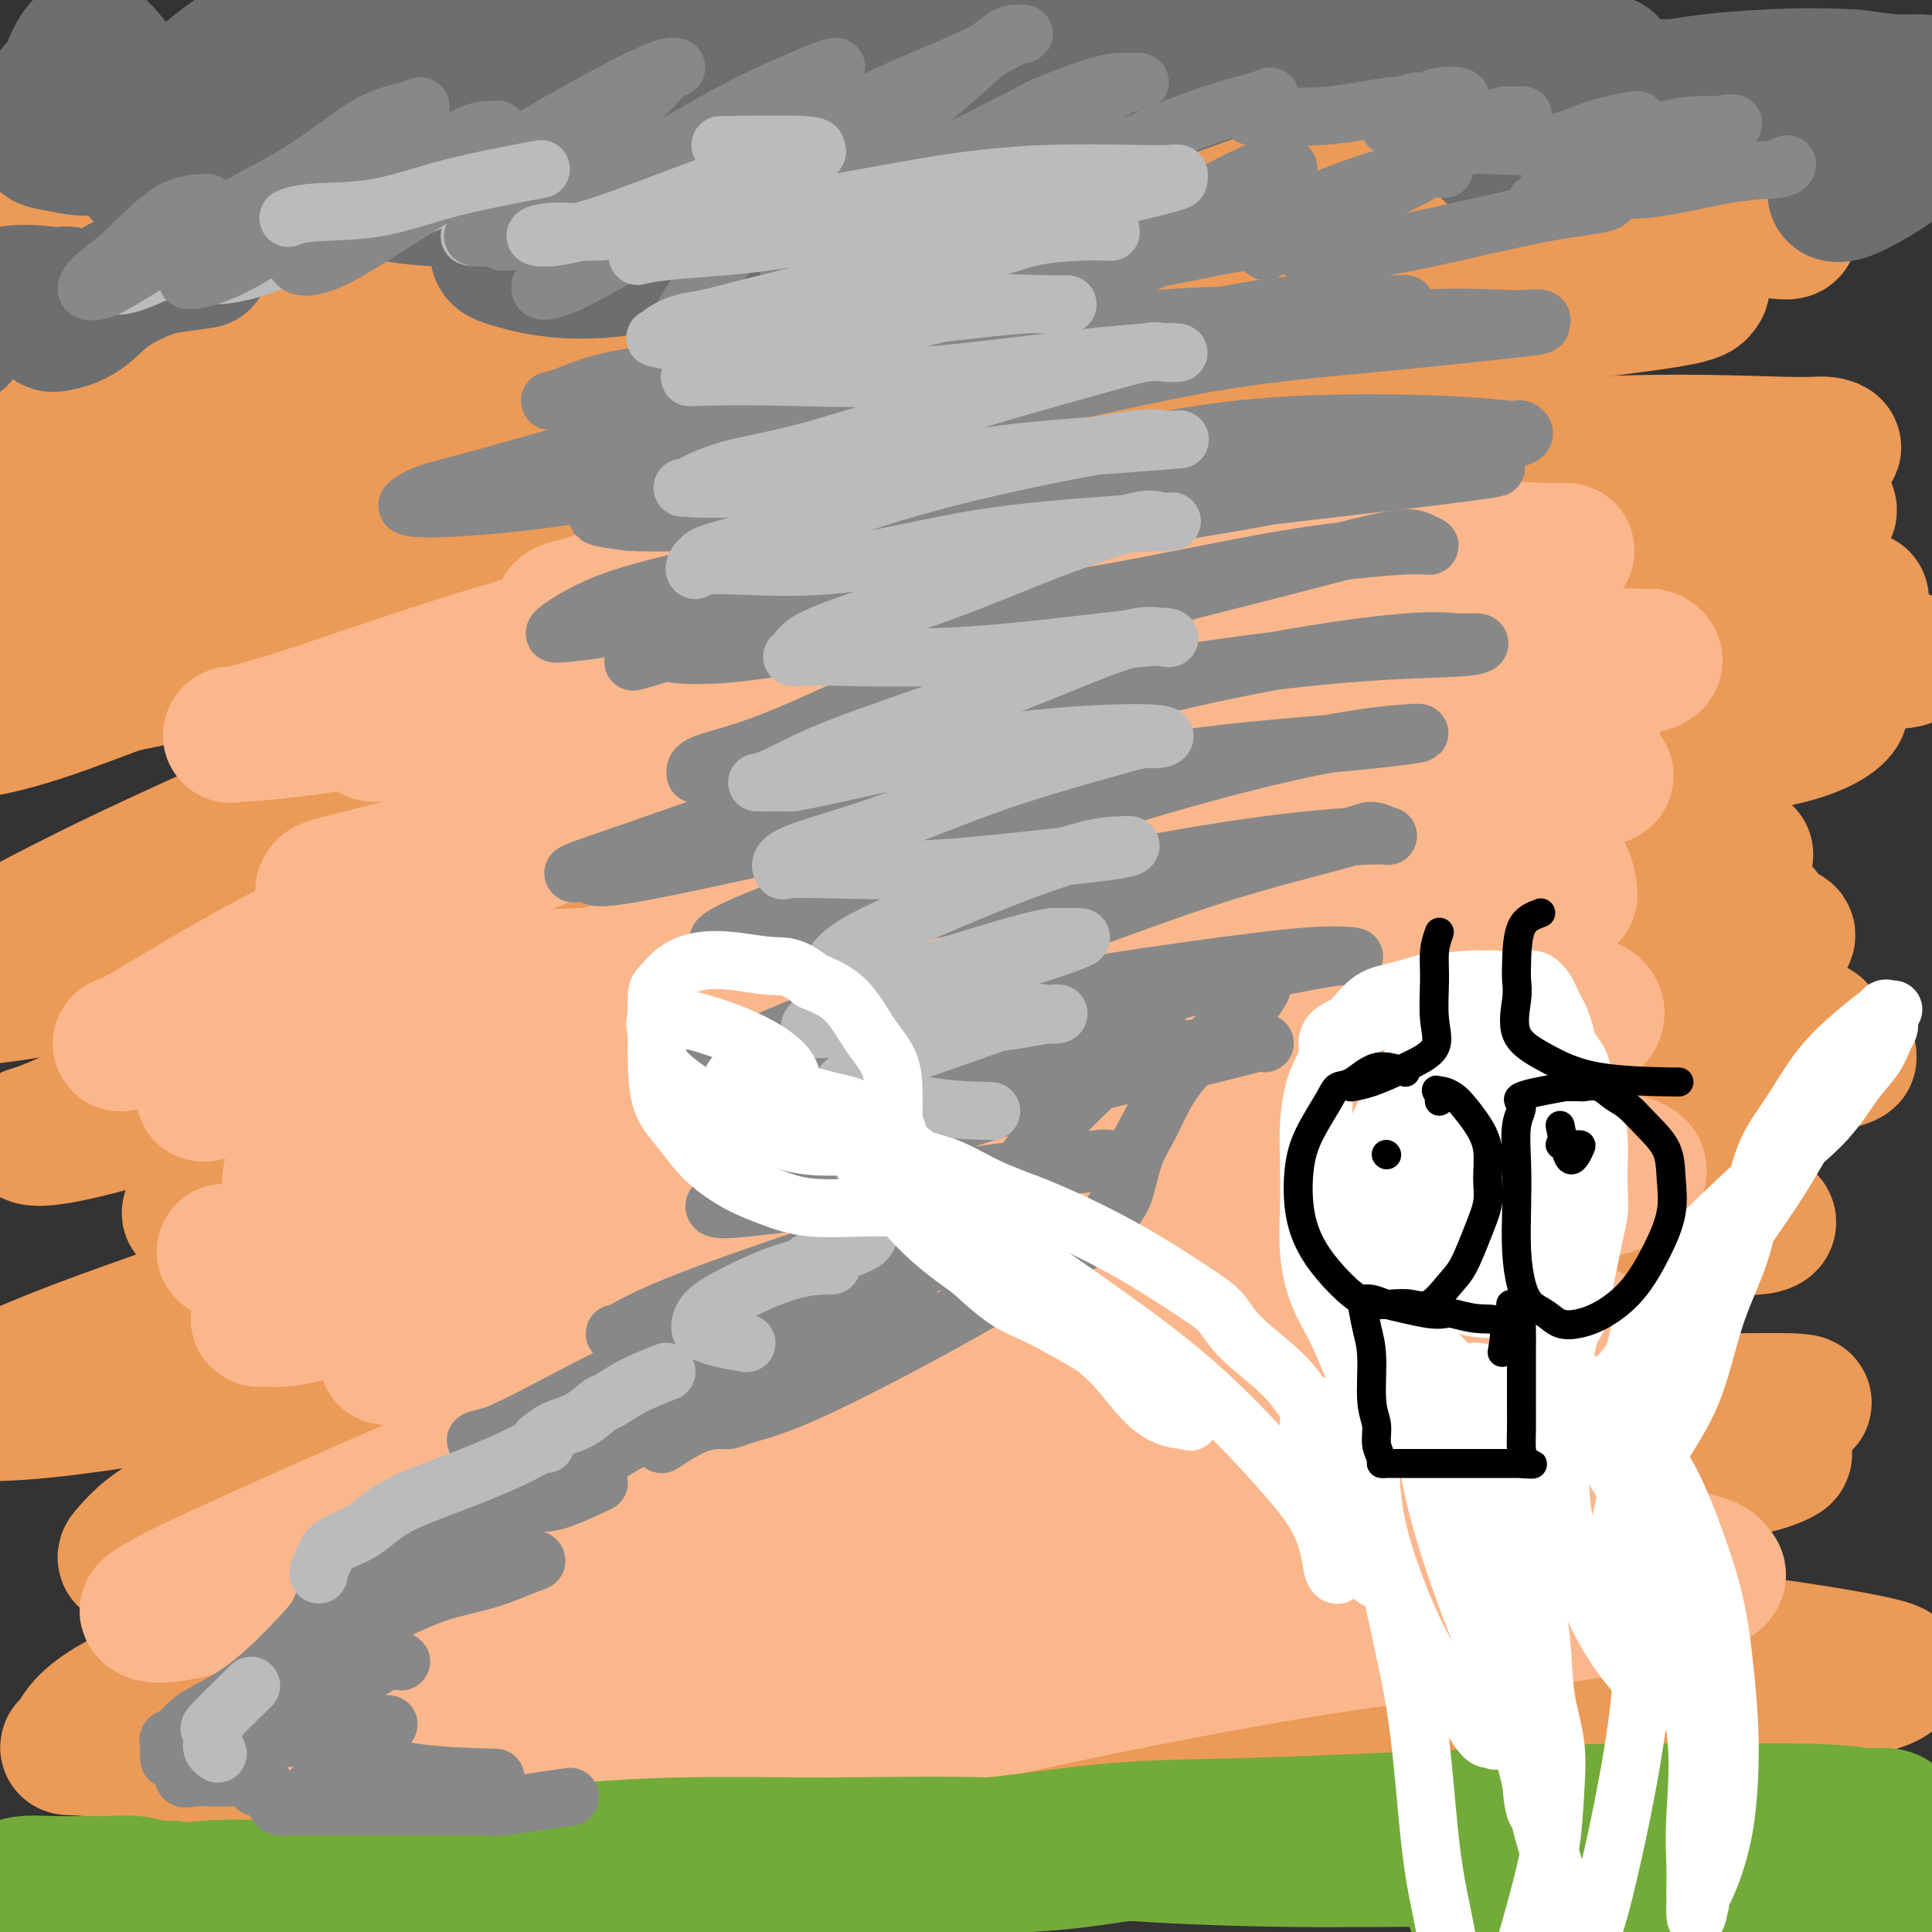 <svg viewBox='0 0 400 400' version='1.1' xmlns='http://www.w3.org/2000/svg' xmlns:xlink='http://www.w3.org/1999/xlink'><rect x="0" y="0" width="400" height="400" fill="#333333" stroke="none"/><g fill='none' stroke='#EC9A57' stroke-width='28' stroke-linecap='round' stroke-linejoin='round'><path d='M85,24c-3.612,-0.846 -7.224,-1.691 -10,-2c-2.776,-0.309 -4.716,-0.081 -7,0c-2.284,0.081 -4.913,0.015 -9,0c-4.087,-0.015 -9.632,0.020 -16,1c-6.368,0.980 -13.557,2.903 -21,5c-7.443,2.097 -15.138,4.366 -22,7c-6.862,2.634 -12.889,5.634 -16,7c-3.111,1.366 -3.306,1.100 -4,1c-0.694,-0.100 -1.886,-0.032 -1,0c0.886,0.032 3.849,0.029 8,0c4.151,-0.029 9.488,-0.086 17,-1c7.512,-0.914 17.198,-2.687 29,-5c11.802,-2.313 25.718,-5.166 40,-7c14.282,-1.834 28.929,-2.649 44,-4c15.071,-1.351 30.565,-3.240 47,-5c16.435,-1.760 33.812,-3.392 50,-4c16.188,-0.608 31.187,-0.191 46,0c14.813,0.191 29.439,0.156 41,0c11.561,-0.156 20.057,-0.434 27,0c6.943,0.434 12.334,1.580 15,2c2.666,0.420 2.606,0.112 2,0c-0.606,-0.112 -1.757,-0.030 -3,0c-1.243,0.030 -2.577,0.009 -4,0c-1.423,-0.009 -2.935,-0.006 -7,0c-4.065,0.006 -10.683,0.014 -18,0c-7.317,-0.014 -15.334,-0.051 -25,0c-9.666,0.051 -20.983,0.189 -34,1c-13.017,0.811 -27.735,2.295 -42,4c-14.265,1.705 -28.076,3.630 -42,6c-13.924,2.370 -27.962,5.185 -42,8'/><path d='M128,38c-26.016,4.128 -28.057,5.449 -36,8c-7.943,2.551 -21.788,6.331 -34,10c-12.212,3.669 -22.790,7.226 -32,10c-9.210,2.774 -17.051,4.765 -24,7c-6.949,2.235 -13.005,4.714 -17,6c-3.995,1.286 -5.930,1.378 -5,2c0.930,0.622 4.724,1.772 13,0c8.276,-1.772 21.035,-6.467 36,-11c14.965,-4.533 32.138,-8.903 52,-13c19.862,-4.097 42.415,-7.921 65,-11c22.585,-3.079 45.203,-5.413 65,-7c19.797,-1.587 36.773,-2.426 54,-3c17.227,-0.574 34.705,-0.882 50,-1c15.295,-0.118 28.408,-0.047 39,0c10.592,0.047 18.664,0.069 22,0c3.336,-0.069 1.938,-0.229 1,0c-0.938,0.229 -1.415,0.849 -2,1c-0.585,0.151 -1.280,-0.166 -5,0c-3.720,0.166 -10.467,0.815 -18,1c-7.533,0.185 -15.853,-0.095 -25,0c-9.147,0.095 -19.121,0.566 -29,1c-9.879,0.434 -19.664,0.833 -29,1c-9.336,0.167 -18.223,0.102 -27,1c-8.777,0.898 -17.445,2.760 -27,4c-9.555,1.240 -19.999,1.860 -32,4c-12.001,2.140 -25.561,5.800 -39,9c-13.439,3.200 -26.757,5.940 -40,9c-13.243,3.060 -26.412,6.439 -39,10c-12.588,3.561 -24.597,7.303 -35,11c-10.403,3.697 -19.202,7.348 -28,11'/><path d='M2,98c-13.789,5.438 -16.760,8.032 -21,10c-4.240,1.968 -9.749,3.309 -12,4c-2.251,0.691 -1.245,0.733 -1,1c0.245,0.267 -0.270,0.759 0,1c0.270,0.241 1.325,0.230 7,0c5.675,-0.230 15.968,-0.678 29,-3c13.032,-2.322 28.801,-6.516 48,-11c19.199,-4.484 41.828,-9.257 64,-13c22.172,-3.743 43.886,-6.456 64,-8c20.114,-1.544 38.629,-1.919 55,-2c16.371,-0.081 30.600,0.132 44,1c13.400,0.868 25.971,2.391 31,3c5.029,0.609 2.514,0.305 0,0'/><path d='M292,73c-2.543,0.108 -5.086,0.215 -11,0c-5.914,-0.215 -15.200,-0.753 -27,1c-11.800,1.753 -26.116,5.797 -42,9c-15.884,3.203 -33.337,5.564 -51,10c-17.663,4.436 -35.538,10.946 -53,17c-17.462,6.054 -34.512,11.652 -50,17c-15.488,5.348 -29.416,10.447 -41,15c-11.584,4.553 -20.826,8.561 -26,10c-5.174,1.439 -6.282,0.308 -4,0c2.282,-0.308 7.952,0.206 21,-4c13.048,-4.206 33.472,-13.131 56,-20c22.528,-6.869 47.161,-11.682 73,-16c25.839,-4.318 52.886,-8.142 78,-11c25.114,-2.858 48.296,-4.751 72,-6c23.704,-1.249 47.929,-1.856 64,-2c16.071,-0.144 23.987,0.173 27,0c3.013,-0.173 1.121,-0.837 0,-1c-1.121,-0.163 -1.473,0.174 -9,0c-7.527,-0.174 -22.231,-0.859 -39,0c-16.769,0.859 -35.603,3.261 -56,6c-20.397,2.739 -42.357,5.816 -64,11c-21.643,5.184 -42.970,12.475 -61,19c-18.030,6.525 -32.764,12.285 -45,17c-12.236,4.715 -21.975,8.386 -29,11c-7.025,2.614 -11.335,4.170 -13,5c-1.665,0.830 -0.683,0.934 0,1c0.683,0.066 1.069,0.095 4,0c2.931,-0.095 8.409,-0.313 21,-3c12.591,-2.687 32.296,-7.844 52,-13'/><path d='M139,146c20.320,-5.061 45.121,-11.212 70,-15c24.879,-3.788 49.837,-5.211 74,-6c24.163,-0.789 47.530,-0.943 65,-1c17.470,-0.057 29.042,-0.015 34,0c4.958,0.015 3.302,0.005 2,0c-1.302,-0.005 -2.252,-0.005 -12,0c-9.748,0.005 -28.296,0.016 -48,0c-19.704,-0.016 -40.566,-0.060 -67,3c-26.434,3.060 -58.440,9.225 -89,17c-30.560,7.775 -59.673,17.159 -83,26c-23.327,8.841 -40.868,17.139 -55,23c-14.132,5.861 -24.856,9.284 -30,11c-5.144,1.716 -4.709,1.726 -5,2c-0.291,0.274 -1.308,0.812 5,0c6.308,-0.812 19.941,-2.973 40,-9c20.059,-6.027 46.546,-15.919 74,-24c27.454,-8.081 55.877,-14.352 85,-19c29.123,-4.648 58.945,-7.675 86,-10c27.055,-2.325 51.342,-3.949 70,-5c18.658,-1.051 31.687,-1.529 37,-2c5.313,-0.471 2.909,-0.934 -1,-1c-3.909,-0.066 -9.324,0.265 -21,1c-11.676,0.735 -29.613,1.874 -50,4c-20.387,2.126 -43.224,5.239 -69,10c-25.776,4.761 -54.491,11.168 -82,19c-27.509,7.832 -53.811,17.087 -76,26c-22.189,8.913 -40.263,17.482 -54,24c-13.737,6.518 -23.136,10.984 -28,13c-4.864,2.016 -5.194,1.581 -5,2c0.194,0.419 0.913,1.691 12,-1c11.087,-2.691 32.544,-9.346 54,-16'/><path d='M72,218c22.997,-6.670 47.490,-14.844 73,-21c25.510,-6.156 52.035,-10.292 77,-13c24.965,-2.708 48.368,-3.986 69,-5c20.632,-1.014 38.493,-1.763 50,-2c11.507,-0.237 16.661,0.040 19,0c2.339,-0.040 1.862,-0.395 -2,0c-3.862,0.395 -11.111,1.540 -25,3c-13.889,1.460 -34.419,3.234 -55,6c-20.581,2.766 -41.212,6.525 -65,11c-23.788,4.475 -50.732,9.668 -73,15c-22.268,5.332 -39.859,10.804 -54,16c-14.141,5.196 -24.833,10.117 -32,14c-7.167,3.883 -10.808,6.728 -13,8c-2.192,1.272 -2.936,0.971 1,2c3.936,1.029 12.552,3.387 27,2c14.448,-1.387 34.729,-6.519 59,-12c24.271,-5.481 52.533,-11.311 80,-16c27.467,-4.689 54.141,-8.237 78,-10c23.859,-1.763 44.904,-1.739 60,-2c15.096,-0.261 24.244,-0.806 28,-1c3.756,-0.194 2.121,-0.037 -1,0c-3.121,0.037 -7.728,-0.046 -21,0c-13.272,0.046 -35.208,0.219 -57,1c-21.792,0.781 -43.441,2.168 -69,6c-25.559,3.832 -55.028,10.107 -84,18c-28.972,7.893 -57.449,17.404 -80,25c-22.551,7.596 -39.178,13.279 -51,18c-11.822,4.721 -18.839,8.482 -22,10c-3.161,1.518 -2.466,0.793 0,1c2.466,0.207 6.705,1.345 20,0c13.295,-1.345 35.648,-5.172 58,-9'/><path d='M67,283c22.506,-4.304 49.772,-10.563 77,-15c27.228,-4.437 54.419,-7.053 80,-9c25.581,-1.947 49.553,-3.226 70,-4c20.447,-0.774 37.370,-1.042 49,-1c11.630,0.042 17.968,0.395 21,0c3.032,-0.395 2.757,-1.539 0,-2c-2.757,-0.461 -7.996,-0.239 -21,0c-13.004,0.239 -33.774,0.496 -55,2c-21.226,1.504 -42.909,4.256 -67,8c-24.091,3.744 -50.589,8.481 -75,15c-24.411,6.519 -46.735,14.819 -65,21c-18.265,6.181 -32.469,10.241 -41,14c-8.531,3.759 -11.387,7.215 -13,9c-1.613,1.785 -1.984,1.898 3,2c4.984,0.102 15.322,0.193 32,-2c16.678,-2.193 39.697,-6.671 64,-10c24.303,-3.329 49.889,-5.509 77,-8c27.111,-2.491 55.747,-5.293 80,-7c24.253,-1.707 44.121,-2.318 59,-3c14.879,-0.682 24.767,-1.436 29,-2c4.233,-0.564 2.811,-0.937 -2,-1c-4.811,-0.063 -13.010,0.184 -27,0c-13.990,-0.184 -33.769,-0.800 -57,0c-23.231,0.800 -49.914,3.018 -77,8c-27.086,4.982 -54.576,12.730 -80,20c-25.424,7.270 -48.783,14.062 -67,20c-18.217,5.938 -31.293,11.022 -38,15c-6.707,3.978 -7.045,6.850 -8,8c-0.955,1.150 -2.526,0.579 3,1c5.526,0.421 18.150,1.835 34,1c15.850,-0.835 34.925,-3.917 54,-7'/><path d='M106,356c20.359,-2.818 44.255,-6.363 69,-9c24.745,-2.637 50.339,-4.367 73,-5c22.661,-0.633 42.388,-0.170 60,0c17.612,0.170 33.109,0.048 42,0c8.891,-0.048 11.177,-0.021 12,0c0.823,0.021 0.185,0.038 -7,0c-7.185,-0.038 -20.915,-0.130 -38,0c-17.085,0.130 -37.524,0.483 -60,2c-22.476,1.517 -46.989,4.198 -72,8c-25.011,3.802 -50.520,8.726 -72,14c-21.480,5.274 -38.931,10.899 -52,14c-13.069,3.101 -21.756,3.678 -26,4c-4.244,0.322 -4.047,0.388 -2,1c2.047,0.612 5.942,1.770 16,1c10.058,-0.770 26.280,-3.468 46,-6c19.720,-2.532 42.938,-4.898 68,-8c25.062,-3.102 51.967,-6.940 78,-10c26.033,-3.060 51.192,-5.344 75,-7c23.808,-1.656 46.264,-2.686 59,-4c12.736,-1.314 15.751,-2.914 17,-4c1.249,-1.086 0.733,-1.659 -6,-3c-6.733,-1.341 -19.683,-3.452 -35,-5c-15.317,-1.548 -33.001,-2.534 -52,-3c-18.999,-0.466 -39.312,-0.414 -61,1c-21.688,1.414 -44.749,4.188 -66,8c-21.251,3.812 -40.691,8.660 -56,13c-15.309,4.340 -26.486,8.171 -32,10c-5.514,1.829 -5.365,1.655 -6,2c-0.635,0.345 -2.056,1.208 5,-2c7.056,-3.208 22.587,-10.488 41,-17c18.413,-6.512 39.706,-12.256 61,-18'/><path d='M185,333c22.766,-6.054 49.181,-12.188 72,-16c22.819,-3.812 42.043,-5.302 59,-7c16.957,-1.698 31.649,-3.606 40,-5c8.351,-1.394 10.363,-2.275 12,-3c1.637,-0.725 2.900,-1.293 -2,-2c-4.900,-0.707 -15.963,-1.554 -31,-2c-15.037,-0.446 -34.050,-0.491 -55,0c-20.950,0.491 -43.839,1.519 -67,4c-23.161,2.481 -46.595,6.417 -68,11c-21.405,4.583 -40.781,9.815 -50,12c-9.219,2.185 -8.280,1.323 -9,2c-0.720,0.677 -3.097,2.893 2,0c5.097,-2.893 17.669,-10.894 35,-17c17.331,-6.106 39.420,-10.316 63,-16c23.580,-5.684 48.650,-12.842 70,-18c21.350,-5.158 38.981,-8.317 54,-11c15.019,-2.683 27.428,-4.892 34,-7c6.572,-2.108 7.308,-4.117 8,-5c0.692,-0.883 1.341,-0.640 -1,-1c-2.341,-0.360 -7.673,-1.322 -22,-1c-14.327,0.322 -37.651,1.927 -59,4c-21.349,2.073 -40.724,4.613 -62,9c-21.276,4.387 -44.453,10.619 -62,15c-17.547,4.381 -29.463,6.910 -35,8c-5.537,1.090 -4.694,0.741 -5,1c-0.306,0.259 -1.759,1.126 5,-1c6.759,-2.126 21.731,-7.244 39,-13c17.269,-5.756 36.835,-12.151 59,-18c22.165,-5.849 46.929,-11.152 70,-16c23.071,-4.848 44.449,-9.242 59,-12c14.551,-2.758 22.276,-3.879 30,-5'/><path d='M368,223c25.896,-5.914 11.136,-4.200 6,-4c-5.136,0.200 -0.649,-1.114 -2,-2c-1.351,-0.886 -8.539,-1.344 -22,-2c-13.461,-0.656 -33.194,-1.511 -53,-2c-19.806,-0.489 -39.685,-0.612 -58,0c-18.315,0.612 -35.065,1.959 -49,3c-13.935,1.041 -25.057,1.775 -30,2c-4.943,0.225 -3.709,-0.060 -3,-1c0.709,-0.940 0.893,-2.535 11,-8c10.107,-5.465 30.136,-14.799 51,-22c20.864,-7.201 42.562,-12.269 64,-17c21.438,-4.731 42.615,-9.124 58,-12c15.385,-2.876 24.979,-4.234 31,-6c6.021,-1.766 8.469,-3.939 9,-5c0.531,-1.061 -0.857,-1.010 -3,-1c-2.143,0.010 -5.043,-0.021 -16,0c-10.957,0.021 -29.973,0.094 -49,1c-19.027,0.906 -38.067,2.646 -59,5c-20.933,2.354 -43.759,5.322 -64,8c-20.241,2.678 -37.897,5.065 -47,6c-9.103,0.935 -9.652,0.416 -11,0c-1.348,-0.416 -3.495,-0.730 5,-5c8.495,-4.270 27.630,-12.498 47,-19c19.370,-6.502 38.973,-11.279 61,-16c22.027,-4.721 46.479,-9.387 66,-12c19.521,-2.613 34.113,-3.173 45,-4c10.887,-0.827 18.069,-1.920 21,-3c2.931,-1.080 1.610,-2.145 0,-3c-1.610,-0.855 -3.510,-1.499 -14,-2c-10.490,-0.501 -29.568,-0.857 -50,-1c-20.432,-0.143 -42.216,-0.071 -64,0'/><path d='M249,101c-31.408,1.228 -52.927,4.798 -75,9c-22.073,4.202 -44.700,9.037 -57,11c-12.300,1.963 -14.274,1.056 -16,0c-1.726,-1.056 -3.206,-2.260 4,-6c7.206,-3.740 23.097,-10.017 41,-16c17.903,-5.983 37.819,-11.673 58,-16c20.181,-4.327 40.626,-7.293 60,-10c19.374,-2.707 37.677,-5.157 52,-7c14.323,-1.843 24.667,-3.080 30,-4c5.333,-0.920 5.656,-1.522 6,-2c0.344,-0.478 0.708,-0.833 0,-1c-0.708,-0.167 -2.489,-0.146 -12,1c-9.511,1.146 -26.752,3.419 -44,5c-17.248,1.581 -34.502,2.471 -56,5c-21.498,2.529 -47.239,6.698 -70,11c-22.761,4.302 -42.543,8.738 -58,12c-15.457,3.262 -26.590,5.351 -32,6c-5.410,0.649 -5.099,-0.142 -6,0c-0.901,0.142 -3.015,1.218 2,0c5.015,-1.218 17.158,-4.730 35,-10c17.842,-5.270 41.383,-12.297 66,-18c24.617,-5.703 50.310,-10.082 74,-13c23.690,-2.918 45.377,-4.373 64,-6c18.623,-1.627 34.181,-3.424 43,-4c8.819,-0.576 10.898,0.070 12,0c1.102,-0.070 1.227,-0.854 -4,-1c-5.227,-0.146 -15.807,0.348 -31,1c-15.193,0.652 -35.000,1.464 -57,4c-22.000,2.536 -46.192,6.798 -73,12c-26.808,5.202 -56.231,11.343 -82,19c-25.769,7.657 -47.885,16.828 -70,26'/><path d='M53,109c-19.392,7.673 -32.873,13.854 -42,19c-9.127,5.146 -13.901,9.257 -16,11c-2.099,1.743 -1.523,1.117 0,2c1.523,0.883 3.992,3.276 13,3c9.008,-0.276 24.556,-3.222 41,-8c16.444,-4.778 33.785,-11.388 52,-17c18.215,-5.612 37.305,-10.225 53,-14c15.695,-3.775 27.996,-6.712 37,-8c9.004,-1.288 14.713,-0.926 17,-1c2.287,-0.074 1.152,-0.582 1,0c-0.152,0.582 0.677,2.255 -5,6c-5.677,3.745 -17.861,9.563 -33,16c-15.139,6.437 -33.232,13.493 -51,21c-17.768,7.507 -35.211,15.466 -52,23c-16.789,7.534 -32.923,14.643 -46,21c-13.077,6.357 -23.095,11.962 -27,14c-3.905,2.038 -1.696,0.508 -1,0c0.696,-0.508 -0.120,0.005 4,0c4.120,-0.005 13.175,-0.527 27,-4c13.825,-3.473 32.419,-9.896 52,-16c19.581,-6.104 40.148,-11.887 60,-15c19.852,-3.113 38.989,-3.554 54,-4c15.011,-0.446 25.895,-0.897 33,-1c7.105,-0.103 10.430,0.141 12,1c1.570,0.859 1.384,2.331 -3,5c-4.384,2.669 -12.967,6.535 -25,11c-12.033,4.465 -27.517,9.531 -44,15c-16.483,5.469 -33.964,11.342 -51,19c-17.036,7.658 -33.625,17.100 -45,24c-11.375,6.900 -17.536,11.257 -20,14c-2.464,2.743 -1.232,3.871 0,5'/><path d='M48,251c3.196,1.805 11.185,3.819 24,4c12.815,0.181 30.457,-1.469 51,-5c20.543,-3.531 43.986,-8.943 66,-12c22.014,-3.057 42.600,-3.759 59,-5c16.400,-1.241 28.615,-3.023 36,-4c7.385,-0.977 9.941,-1.151 11,-1c1.059,0.151 0.621,0.627 -2,0c-2.621,-0.627 -7.426,-2.358 -20,-1c-12.574,1.358 -32.916,5.804 -51,10c-18.084,4.196 -33.909,8.142 -54,15c-20.091,6.858 -44.448,16.629 -62,24c-17.552,7.371 -28.297,12.343 -34,15c-5.703,2.657 -6.362,3.000 -7,3c-0.638,-0.000 -1.253,-0.343 3,0c4.253,0.343 13.375,1.373 26,0c12.625,-1.373 28.755,-5.148 48,-10c19.245,-4.852 41.606,-10.780 62,-14c20.394,-3.220 38.821,-3.732 52,-4c13.179,-0.268 21.110,-0.292 25,0c3.890,0.292 3.739,0.902 4,1c0.261,0.098 0.933,-0.314 -6,1c-6.933,1.314 -21.470,4.353 -37,8c-15.530,3.647 -32.051,7.901 -52,15c-19.949,7.099 -43.325,17.043 -63,27c-19.675,9.957 -35.648,19.927 -47,27c-11.352,7.073 -18.082,11.249 -21,13c-2.918,1.751 -2.025,1.077 -1,2c1.025,0.923 2.182,3.443 8,5c5.818,1.557 16.297,2.150 30,-1c13.703,-3.150 30.629,-10.043 50,-18c19.371,-7.957 41.185,-16.979 63,-26'/><path d='M209,320c28.395,-10.549 42.883,-14.922 57,-19c14.117,-4.078 27.862,-7.859 38,-11c10.138,-3.141 16.669,-5.640 20,-8c3.331,-2.360 3.461,-4.581 4,-6c0.539,-1.419 1.487,-2.036 0,-3c-1.487,-0.964 -5.407,-2.276 -13,-3c-7.593,-0.724 -18.858,-0.859 -32,-1c-13.142,-0.141 -28.161,-0.287 -42,1c-13.839,1.287 -26.498,4.008 -36,6c-9.502,1.992 -15.847,3.257 -19,4c-3.153,0.743 -3.114,0.965 0,-2c3.114,-2.965 9.301,-9.117 22,-17c12.699,-7.883 31.909,-17.499 51,-26c19.091,-8.501 38.063,-15.889 56,-22c17.937,-6.111 34.837,-10.946 44,-14c9.163,-3.054 10.587,-4.326 11,-5c0.413,-0.674 -0.187,-0.749 -1,-1c-0.813,-0.251 -1.839,-0.677 -6,0c-4.161,0.677 -11.456,2.458 -20,4c-8.544,1.542 -18.338,2.846 -28,4c-9.662,1.154 -19.194,2.158 -30,4c-10.806,1.842 -22.887,4.522 -31,6c-8.113,1.478 -12.257,1.753 -14,2c-1.743,0.247 -1.084,0.466 0,1c1.084,0.534 2.592,1.383 10,0c7.408,-1.383 20.716,-4.997 35,-8c14.284,-3.003 29.543,-5.393 43,-8c13.457,-2.607 25.112,-5.431 31,-7c5.888,-1.569 6.008,-1.884 6,-2c-0.008,-0.116 -0.145,-0.033 -1,0c-0.855,0.033 -2.427,0.017 -4,0'/><path d='M360,189c-1.729,0.088 -3.552,0.309 -9,2c-5.448,1.691 -14.523,4.851 -25,9c-10.477,4.149 -22.358,9.288 -36,17c-13.642,7.712 -29.047,17.996 -45,28c-15.953,10.004 -32.455,19.727 -50,32c-17.545,12.273 -36.134,27.097 -52,40c-15.866,12.903 -29.010,23.886 -37,30c-7.990,6.114 -10.827,7.358 -13,8c-2.173,0.642 -3.681,0.681 -5,1c-1.319,0.319 -2.447,0.919 -2,0c0.447,-0.919 2.470,-3.357 10,-9c7.530,-5.643 20.566,-14.492 31,-21c10.434,-6.508 18.266,-10.674 24,-13c5.734,-2.326 9.371,-2.811 11,-3c1.629,-0.189 1.249,-0.080 1,0c-0.249,0.080 -0.369,0.132 -1,0c-0.631,-0.132 -1.775,-0.449 -8,3c-6.225,3.449 -17.531,10.664 -30,18c-12.469,7.336 -26.101,14.794 -38,22c-11.899,7.206 -22.063,14.160 -28,18c-5.937,3.840 -7.646,4.568 -7,5c0.646,0.432 3.646,0.570 11,-2c7.354,-2.570 19.063,-7.847 31,-14c11.937,-6.153 24.102,-13.182 33,-17c8.898,-3.818 14.529,-4.425 17,-5c2.471,-0.575 1.781,-1.116 1,0c-0.781,1.116 -1.652,3.890 -2,5c-0.348,1.110 -0.174,0.555 0,0'/></g>
<g fill='none' stroke='#FBB78C' stroke-width='28' stroke-linecap='round' stroke-linejoin='round'><path d='M324,304c-2.531,0.838 -5.061,1.676 -8,2c-2.939,0.324 -6.286,0.135 -9,0c-2.714,-0.135 -4.793,-0.217 -13,1c-8.207,1.217 -22.541,3.731 -37,7c-14.459,3.269 -29.044,7.292 -44,11c-14.956,3.708 -30.283,7.101 -45,11c-14.717,3.899 -28.822,8.306 -41,12c-12.178,3.694 -22.428,6.676 -29,8c-6.572,1.324 -9.466,0.989 -9,1c0.466,0.011 4.292,0.369 13,-1c8.708,-1.369 22.296,-4.463 36,-7c13.704,-2.537 27.522,-4.516 45,-7c17.478,-2.484 38.615,-5.475 57,-7c18.385,-1.525 34.017,-1.586 48,-2c13.983,-0.414 26.319,-1.182 36,-2c9.681,-0.818 16.709,-1.685 20,-2c3.291,-0.315 2.844,-0.076 2,0c-0.844,0.076 -2.086,-0.010 -4,0c-1.914,0.010 -4.502,0.116 -13,0c-8.498,-0.116 -22.908,-0.452 -36,0c-13.092,0.452 -24.868,1.693 -40,5c-15.132,3.307 -33.621,8.679 -51,13c-17.379,4.321 -33.649,7.589 -48,12c-14.351,4.411 -26.785,9.964 -38,14c-11.215,4.036 -21.212,6.556 -29,9c-7.788,2.444 -13.366,4.812 -17,6c-3.634,1.188 -5.324,1.197 -4,1c1.324,-0.197 5.662,-0.598 10,-1'/><path d='M76,388c7.491,-1.318 21.219,-4.114 35,-8c13.781,-3.886 27.615,-8.861 46,-14c18.385,-5.139 41.321,-10.441 63,-15c21.679,-4.559 42.101,-8.374 60,-11c17.899,-2.626 33.274,-4.063 46,-6c12.726,-1.937 22.804,-4.375 27,-6c4.196,-1.625 2.509,-2.437 2,-3c-0.509,-0.563 0.159,-0.878 -4,-2c-4.159,-1.122 -13.144,-3.051 -25,-4c-11.856,-0.949 -26.582,-0.920 -41,-1c-14.418,-0.080 -28.529,-0.271 -46,2c-17.471,2.271 -38.304,7.003 -58,12c-19.696,4.997 -38.256,10.260 -54,15c-15.744,4.740 -28.673,8.957 -39,11c-10.327,2.043 -18.051,1.913 -22,2c-3.949,0.087 -4.123,0.390 -3,-1c1.123,-1.390 3.543,-4.473 13,-10c9.457,-5.527 25.953,-13.498 44,-21c18.047,-7.502 37.647,-14.536 59,-21c21.353,-6.464 44.458,-12.358 65,-16c20.542,-3.642 38.521,-5.034 53,-7c14.479,-1.966 25.458,-4.508 30,-6c4.542,-1.492 2.646,-1.933 2,-2c-0.646,-0.067 -0.041,0.240 -7,0c-6.959,-0.240 -21.483,-1.026 -38,0c-16.517,1.026 -35.029,3.866 -55,7c-19.971,3.134 -41.401,6.564 -64,12c-22.599,5.436 -46.367,12.880 -68,20c-21.633,7.120 -41.132,13.917 -52,17c-10.868,3.083 -13.105,2.452 -14,2c-0.895,-0.452 -0.447,-0.726 0,-1'/><path d='M31,333c2.261,-2.087 14.912,-7.803 31,-15c16.088,-7.197 35.611,-15.874 58,-24c22.389,-8.126 47.642,-15.701 73,-22c25.358,-6.299 50.819,-11.324 73,-15c22.181,-3.676 41.080,-6.004 53,-8c11.920,-1.996 16.861,-3.660 19,-5c2.139,-1.340 1.477,-2.357 0,-3c-1.477,-0.643 -3.768,-0.913 -15,-1c-11.232,-0.087 -31.406,0.009 -51,1c-19.594,0.991 -38.608,2.875 -58,6c-19.392,3.125 -39.160,7.490 -60,13c-20.840,5.510 -42.751,12.167 -56,16c-13.249,3.833 -17.836,4.844 -18,5c-0.164,0.156 4.096,-0.541 15,-5c10.904,-4.459 28.453,-12.678 49,-20c20.547,-7.322 44.093,-13.747 68,-19c23.907,-5.253 48.173,-9.333 67,-13c18.827,-3.667 32.213,-6.921 40,-9c7.787,-2.079 9.975,-2.982 11,-4c1.025,-1.018 0.889,-2.150 -1,-3c-1.889,-0.850 -5.530,-1.418 -18,-2c-12.470,-0.582 -33.768,-1.177 -55,0c-21.232,1.177 -42.398,4.126 -65,8c-22.602,3.874 -46.640,8.673 -67,14c-20.360,5.327 -37.041,11.182 -48,14c-10.959,2.818 -16.195,2.601 -16,2c0.195,-0.601 5.822,-1.585 20,-7c14.178,-5.415 36.908,-15.261 60,-23c23.092,-7.739 46.546,-13.369 70,-19'/><path d='M210,195c21.623,-4.935 40.679,-7.773 57,-10c16.321,-2.227 29.907,-3.845 38,-5c8.093,-1.155 10.691,-1.848 12,-2c1.309,-0.152 1.327,0.237 -2,0c-3.327,-0.237 -10.000,-1.099 -24,-1c-14.000,0.099 -35.328,1.157 -55,3c-19.672,1.843 -37.689,4.469 -59,9c-21.311,4.531 -45.916,10.968 -68,17c-22.084,6.032 -41.648,11.660 -52,15c-10.352,3.340 -11.491,4.393 -13,5c-1.509,0.607 -3.388,0.769 0,0c3.388,-0.769 12.042,-2.469 27,-7c14.958,-4.531 36.221,-11.892 58,-19c21.779,-7.108 44.076,-13.965 68,-20c23.924,-6.035 49.477,-11.250 70,-15c20.523,-3.750 36.018,-6.034 46,-8c9.982,-1.966 14.453,-3.615 16,-5c1.547,-1.385 0.171,-2.507 0,-3c-0.171,-0.493 0.863,-0.357 -9,-1c-9.863,-0.643 -30.621,-2.064 -49,-2c-18.379,0.064 -34.378,1.613 -53,4c-18.622,2.387 -39.869,5.611 -60,10c-20.131,4.389 -39.148,9.941 -54,14c-14.852,4.059 -25.539,6.624 -31,8c-5.461,1.376 -5.695,1.564 -6,2c-0.305,0.436 -0.679,1.121 6,-1c6.679,-2.121 20.411,-7.049 37,-12c16.589,-4.951 36.034,-9.925 56,-15c19.966,-5.075 40.452,-10.251 58,-14c17.548,-3.749 32.156,-6.071 41,-8c8.844,-1.929 11.922,-3.464 15,-5'/><path d='M280,129c33.127,-8.863 9.445,-3.520 0,-2c-9.445,1.520 -4.653,-0.784 -11,-2c-6.347,-1.216 -23.832,-1.345 -40,-1c-16.168,0.345 -31.018,1.164 -47,3c-15.982,1.836 -33.096,4.688 -49,9c-15.904,4.312 -30.597,10.082 -40,13c-9.403,2.918 -13.515,2.983 -15,3c-1.485,0.017 -0.343,-0.015 1,0c1.343,0.015 2.886,0.076 10,-2c7.114,-2.076 19.800,-6.290 35,-11c15.200,-4.710 32.914,-9.917 40,-12c7.086,-2.083 3.543,-1.041 0,0'/><path d='M124,268c-2.331,-1.656 -4.662,-3.312 -8,-4c-3.338,-0.688 -7.685,-0.410 -14,0c-6.315,0.410 -14.600,0.950 -22,2c-7.400,1.050 -13.915,2.608 -18,4c-4.085,1.392 -5.740,2.616 -7,3c-1.260,0.384 -2.125,-0.074 -1,0c1.125,0.074 4.239,0.678 10,-1c5.761,-1.678 14.167,-5.640 24,-10c9.833,-4.360 21.091,-9.119 32,-13c10.909,-3.881 21.468,-6.884 29,-9c7.532,-2.116 12.037,-3.346 14,-4c1.963,-0.654 1.383,-0.732 1,-1c-0.383,-0.268 -0.570,-0.725 -1,-1c-0.430,-0.275 -1.104,-0.367 -7,0c-5.896,0.367 -17.013,1.194 -28,3c-10.987,1.806 -21.844,4.590 -33,8c-11.156,3.410 -22.610,7.444 -31,10c-8.390,2.556 -13.715,3.632 -16,4c-2.285,0.368 -1.529,0.026 -1,0c0.529,-0.026 0.832,0.264 5,0c4.168,-0.264 12.203,-1.082 22,-4c9.797,-2.918 21.358,-7.936 34,-13c12.642,-5.064 26.365,-10.175 37,-14c10.635,-3.825 18.180,-6.366 23,-9c4.820,-2.634 6.913,-5.363 8,-7c1.087,-1.637 1.168,-2.182 0,-3c-1.168,-0.818 -3.584,-1.909 -6,-3'/><path d='M170,206c-3.502,-1.807 -9.255,-3.325 -18,-4c-8.745,-0.675 -20.480,-0.507 -32,0c-11.520,0.507 -22.823,1.354 -34,3c-11.177,1.646 -22.226,4.093 -32,6c-9.774,1.907 -18.272,3.274 -23,4c-4.728,0.726 -5.686,0.810 -6,1c-0.314,0.190 0.015,0.487 6,-3c5.985,-3.487 17.626,-10.757 30,-17c12.374,-6.243 25.481,-11.458 39,-17c13.519,-5.542 27.450,-11.411 39,-16c11.550,-4.589 20.718,-7.899 27,-11c6.282,-3.101 9.677,-5.995 11,-8c1.323,-2.005 0.575,-3.123 0,-4c-0.575,-0.877 -0.977,-1.514 -2,-2c-1.023,-0.486 -2.668,-0.820 -10,-1c-7.332,-0.180 -20.352,-0.207 -32,1c-11.648,1.207 -21.925,3.646 -33,6c-11.075,2.354 -22.949,4.623 -32,6c-9.051,1.377 -15.281,1.863 -18,2c-2.719,0.137 -1.929,-0.077 -2,0c-0.071,0.077 -1.005,0.443 1,0c2.005,-0.443 6.947,-1.695 17,-5c10.053,-3.305 25.215,-8.664 40,-13c14.785,-4.336 29.193,-7.648 45,-11c15.807,-3.352 33.012,-6.744 48,-9c14.988,-2.256 27.759,-3.375 39,-5c11.241,-1.625 20.951,-3.755 26,-5c5.049,-1.245 5.436,-1.604 6,-2c0.564,-0.396 1.304,-0.827 0,-1c-1.304,-0.173 -4.652,-0.086 -8,0'/><path d='M262,101c-7.091,-0.154 -20.818,-0.039 -33,1c-12.182,1.039 -22.818,3.000 -35,5c-12.182,2.000 -25.910,4.037 -38,7c-12.090,2.963 -22.542,6.851 -29,9c-6.458,2.149 -8.923,2.558 -10,3c-1.077,0.442 -0.767,0.918 0,1c0.767,0.082 1.993,-0.231 8,0c6.007,0.231 16.797,1.004 30,0c13.203,-1.004 28.819,-3.786 45,-6c16.181,-2.214 32.927,-3.861 49,-5c16.073,-1.139 31.473,-1.772 44,-2c12.527,-0.228 22.181,-0.051 27,0c4.819,0.051 4.804,-0.022 4,0c-0.804,0.022 -2.398,0.141 -5,0c-2.602,-0.141 -6.213,-0.541 -14,0c-7.787,0.541 -19.750,2.023 -30,4c-10.250,1.977 -18.786,4.449 -26,7c-7.214,2.551 -13.105,5.179 -16,7c-2.895,1.821 -2.795,2.833 -3,4c-0.205,1.167 -0.714,2.489 1,4c1.714,1.511 5.653,3.210 13,4c7.347,0.790 18.102,0.671 31,0c12.898,-0.671 27.939,-1.895 40,-3c12.061,-1.105 21.143,-2.093 25,-3c3.857,-0.907 2.488,-1.735 2,-2c-0.488,-0.265 -0.094,0.032 -1,0c-0.906,-0.032 -3.113,-0.393 -6,0c-2.887,0.393 -6.454,1.538 -11,3c-4.546,1.462 -10.070,3.240 -15,5c-4.930,1.760 -9.266,3.503 -12,5c-2.734,1.497 -3.867,2.749 -5,4'/><path d='M292,153c-2.664,1.946 -0.823,2.310 0,3c0.823,0.690 0.630,1.704 2,2c1.370,0.296 4.304,-0.128 8,0c3.696,0.128 8.154,0.807 13,1c4.846,0.193 10.081,-0.101 13,0c2.919,0.101 3.523,0.596 4,1c0.477,0.404 0.829,0.716 0,1c-0.829,0.284 -2.838,0.541 -4,1c-1.162,0.459 -1.477,1.121 -2,2c-0.523,0.879 -1.254,1.973 -2,3c-0.746,1.027 -1.506,1.985 -2,3c-0.494,1.015 -0.721,2.087 -1,3c-0.279,0.913 -0.611,1.667 0,3c0.611,1.333 2.164,3.243 3,5c0.836,1.757 0.953,3.359 1,4c0.047,0.641 0.023,0.320 0,0'/></g>
<g fill='none' stroke='#73AB3A' stroke-width='28' stroke-linecap='round' stroke-linejoin='round'><path d='M28,393c4.745,-0.811 9.489,-1.621 14,-2c4.511,-0.379 8.787,-0.326 13,0c4.213,0.326 8.362,0.925 18,0c9.638,-0.925 24.763,-3.375 38,-5c13.237,-1.625 24.585,-2.425 36,-3c11.415,-0.575 22.898,-0.925 34,-1c11.102,-0.075 21.823,0.123 32,0c10.177,-0.123 19.811,-0.569 28,-1c8.189,-0.431 14.931,-0.848 20,-1c5.069,-0.152 8.463,-0.040 10,0c1.537,0.040 1.218,0.009 1,0c-0.218,-0.009 -0.335,0.004 -1,0c-0.665,-0.004 -1.878,-0.023 -3,0c-1.122,0.023 -2.153,0.090 -4,0c-1.847,-0.090 -4.510,-0.337 -8,0c-3.490,0.337 -7.805,1.260 -12,2c-4.195,0.740 -8.268,1.299 -13,2c-4.732,0.701 -10.122,1.543 -18,2c-7.878,0.457 -18.242,0.528 -29,1c-10.758,0.472 -21.909,1.346 -33,2c-11.091,0.654 -22.124,1.088 -33,2c-10.876,0.912 -21.597,2.301 -31,3c-9.403,0.699 -17.489,0.710 -24,1c-6.511,0.290 -11.446,0.861 -16,1c-4.554,0.139 -8.726,-0.155 -11,0c-2.274,0.155 -2.650,0.759 -3,1c-0.350,0.241 -0.675,0.121 -1,0'/><path d='M32,397c-36.552,2.639 -8.431,0.736 3,0c11.431,-0.736 6.173,-0.306 8,-1c1.827,-0.694 10.740,-2.511 19,-4c8.260,-1.489 15.868,-2.649 24,-4c8.132,-1.351 16.790,-2.891 26,-4c9.210,-1.109 18.974,-1.785 29,-2c10.026,-0.215 20.315,0.032 31,0c10.685,-0.032 21.766,-0.344 33,0c11.234,0.344 22.622,1.345 34,2c11.378,0.655 22.746,0.964 34,1c11.254,0.036 22.395,-0.201 32,0c9.605,0.201 17.674,0.842 24,1c6.326,0.158 10.908,-0.166 14,0c3.092,0.166 4.692,0.822 6,1c1.308,0.178 2.323,-0.122 4,0c1.677,0.122 4.016,0.667 7,1c2.984,0.333 6.612,0.453 11,1c4.388,0.547 9.536,1.520 14,2c4.464,0.480 8.245,0.468 13,1c4.755,0.532 10.484,1.607 15,2c4.516,0.393 7.820,0.105 9,0c1.180,-0.105 0.236,-0.027 0,0c-0.236,0.027 0.235,0.005 0,0c-0.235,-0.005 -1.176,0.009 -2,0c-0.824,-0.009 -1.529,-0.041 -2,0c-0.471,0.041 -0.706,0.155 -2,0c-1.294,-0.155 -3.647,-0.577 -6,-1'/><path d='M410,393c-3.438,-0.579 -6.033,-1.528 -10,-2c-3.967,-0.472 -9.307,-0.468 -14,-1c-4.693,-0.532 -8.740,-1.601 -13,-2c-4.260,-0.399 -8.734,-0.130 -13,0c-4.266,0.130 -8.324,0.119 -12,0c-3.676,-0.119 -6.971,-0.347 -11,0c-4.029,0.347 -8.791,1.271 -13,2c-4.209,0.729 -7.864,1.265 -11,2c-3.136,0.735 -5.753,1.668 -7,2c-1.247,0.332 -1.126,0.061 -1,0c0.126,-0.061 0.255,0.087 3,0c2.745,-0.087 8.107,-0.409 15,-1c6.893,-0.591 15.319,-1.451 23,-2c7.681,-0.549 14.617,-0.788 20,-1c5.383,-0.212 9.213,-0.399 11,-1c1.787,-0.601 1.530,-1.618 2,-2c0.470,-0.382 1.666,-0.131 3,-1c1.334,-0.869 2.806,-2.859 4,-4c1.194,-1.141 2.110,-1.434 3,-2c0.890,-0.566 1.755,-1.406 2,-2c0.245,-0.594 -0.130,-0.943 0,-1c0.130,-0.057 0.766,0.177 1,0c0.234,-0.177 0.067,-0.765 -1,-1c-1.067,-0.235 -3.033,-0.118 -5,0'/><path d='M386,376c-2.608,-0.539 -6.630,-0.888 -12,-1c-5.370,-0.112 -12.090,0.012 -19,0c-6.910,-0.012 -14.012,-0.160 -22,0c-7.988,0.160 -16.864,0.627 -25,1c-8.136,0.373 -15.532,0.651 -24,1c-8.468,0.349 -18.009,0.767 -27,1c-8.991,0.233 -17.433,0.280 -26,1c-8.567,0.720 -17.257,2.115 -26,3c-8.743,0.885 -17.537,1.262 -25,2c-7.463,0.738 -13.595,1.837 -20,3c-6.405,1.163 -13.085,2.388 -20,3c-6.915,0.612 -14.066,0.609 -20,1c-5.934,0.391 -10.651,1.176 -16,2c-5.349,0.824 -11.329,1.686 -17,2c-5.671,0.314 -11.034,0.080 -15,0c-3.966,-0.080 -6.537,-0.005 -10,0c-3.463,0.005 -7.820,-0.059 -11,0c-3.180,0.059 -5.185,0.241 -7,0c-1.815,-0.241 -3.441,-0.906 -4,-1c-0.559,-0.094 -0.052,0.382 0,0c0.052,-0.382 -0.350,-1.623 -1,-2c-0.650,-0.377 -1.548,0.109 -2,0c-0.452,-0.109 -0.457,-0.814 -1,-1c-0.543,-0.186 -1.623,0.147 -3,0c-1.377,-0.147 -3.050,-0.772 -5,-1c-1.950,-0.228 -4.175,-0.057 -6,0c-1.825,0.057 -3.249,0.002 -5,0c-1.751,-0.002 -3.830,0.051 -6,0c-2.170,-0.051 -4.430,-0.206 -6,0c-1.570,0.206 -2.448,0.773 -3,1c-0.552,0.227 -0.776,0.113 -1,0'/><path d='M1,391c-13.502,-0.663 -4.258,-0.322 -1,0c3.258,0.322 0.531,0.625 -1,1c-1.531,0.375 -1.866,0.821 -2,1c-0.134,0.179 -0.067,0.089 0,0'/></g>
<g fill='none' stroke='#6D6E70' stroke-width='28' stroke-linecap='round' stroke-linejoin='round'><path d='M24,14c-2.129,-2.717 -4.258,-5.434 -6,-5c-1.742,0.434 -3.096,4.018 -4,6c-0.904,1.982 -1.357,2.362 -2,3c-0.643,0.638 -1.474,1.536 -2,3c-0.526,1.464 -0.745,3.495 -1,5c-0.255,1.505 -0.547,2.483 0,3c0.547,0.517 1.932,0.572 4,1c2.068,0.428 4.819,1.229 10,0c5.181,-1.229 12.791,-4.489 20,-8c7.209,-3.511 14.016,-7.273 18,-10c3.984,-2.727 5.145,-4.420 5,-5c-0.145,-0.580 -1.597,-0.047 -3,0c-1.403,0.047 -2.758,-0.392 -5,0c-2.242,0.392 -5.371,1.614 -9,4c-3.629,2.386 -7.757,5.937 -11,9c-3.243,3.063 -5.601,5.638 -7,8c-1.399,2.362 -1.839,4.512 -2,6c-0.161,1.488 -0.041,2.313 2,3c2.041,0.687 6.004,1.235 12,2c5.996,0.765 14.025,1.746 23,-1c8.975,-2.746 18.897,-9.219 28,-14c9.103,-4.781 17.389,-7.869 24,-11c6.611,-3.131 11.549,-6.304 14,-8c2.451,-1.696 2.415,-1.913 2,-2c-0.415,-0.087 -1.207,-0.043 -2,0'/><path d='M132,3c8.665,-5.149 -2.674,-0.522 -10,3c-7.326,3.522 -10.640,5.941 -16,9c-5.360,3.059 -12.767,6.760 -18,10c-5.233,3.240 -8.293,6.019 -10,8c-1.707,1.981 -2.061,3.164 -2,4c0.061,0.836 0.536,1.325 2,2c1.464,0.675 3.918,1.535 10,2c6.082,0.465 15.792,0.535 27,-2c11.208,-2.535 23.914,-7.673 36,-12c12.086,-4.327 23.553,-7.841 32,-11c8.447,-3.159 13.873,-5.963 17,-8c3.127,-2.037 3.954,-3.307 4,-4c0.046,-0.693 -0.690,-0.809 -2,-1c-1.310,-0.191 -3.196,-0.456 -8,0c-4.804,0.456 -12.527,1.635 -21,4c-8.473,2.365 -17.696,5.916 -27,11c-9.304,5.084 -18.687,11.700 -26,17c-7.313,5.300 -12.554,9.285 -15,12c-2.446,2.715 -2.096,4.162 -2,5c0.096,0.838 -0.061,1.068 3,2c3.061,0.932 9.339,2.567 18,2c8.661,-0.567 19.705,-3.334 31,-7c11.295,-3.666 22.842,-8.230 34,-13c11.158,-4.770 21.927,-9.747 31,-14c9.073,-4.253 16.451,-7.783 21,-10c4.549,-2.217 6.271,-3.120 7,-4c0.729,-0.880 0.466,-1.736 0,-2c-0.466,-0.264 -1.135,0.063 -2,0c-0.865,-0.063 -1.925,-0.517 -6,1c-4.075,1.517 -11.164,5.005 -17,8c-5.836,2.995 -10.418,5.498 -15,8'/><path d='M208,23c-6.690,3.503 -7.414,4.262 -8,5c-0.586,0.738 -1.032,1.455 0,2c1.032,0.545 3.544,0.920 8,0c4.456,-0.920 10.856,-3.133 19,-6c8.144,-2.867 18.032,-6.387 28,-10c9.968,-3.613 20.016,-7.321 26,-10c5.984,-2.679 7.903,-4.331 8,-5c0.097,-0.669 -1.629,-0.356 -3,0c-1.371,0.356 -2.387,0.754 -4,2c-1.613,1.246 -3.823,3.339 -6,5c-2.177,1.661 -4.320,2.891 -5,4c-0.680,1.109 0.103,2.098 0,3c-0.103,0.902 -1.091,1.716 0,2c1.091,0.284 4.262,0.038 9,0c4.738,-0.038 11.042,0.133 17,0c5.958,-0.133 11.569,-0.570 17,-1c5.431,-0.430 10.681,-0.855 14,-1c3.319,-0.145 4.707,-0.012 5,0c0.293,0.012 -0.510,-0.098 -1,0c-0.490,0.098 -0.667,0.405 -1,1c-0.333,0.595 -0.821,1.480 -1,2c-0.179,0.520 -0.048,0.675 0,1c0.048,0.325 0.013,0.819 1,1c0.987,0.181 2.997,0.048 6,0c3.003,-0.048 7.001,-0.013 11,0c3.999,0.013 8.000,0.003 11,0c3.000,-0.003 5.000,-0.001 6,0c1.000,0.001 1.000,0.000 1,0'/><path d='M366,18c4.079,0.178 -0.222,0.622 -2,1c-1.778,0.378 -1.032,0.690 -1,1c0.032,0.310 -0.651,0.617 -1,1c-0.349,0.383 -0.364,0.841 0,1c0.364,0.159 1.106,0.020 3,0c1.894,-0.020 4.940,0.078 9,1c4.060,0.922 9.133,2.669 12,4c2.867,1.331 3.527,2.248 4,3c0.473,0.752 0.759,1.339 0,2c-0.759,0.661 -2.565,1.394 -4,2c-1.435,0.606 -2.501,1.083 -3,2c-0.499,0.917 -0.430,2.274 -1,3c-0.570,0.726 -1.778,0.821 -2,1c-0.222,0.179 0.543,0.442 2,0c1.457,-0.442 3.607,-1.589 6,-3c2.393,-1.411 5.028,-3.086 7,-5c1.972,-1.914 3.279,-4.068 4,-6c0.721,-1.932 0.854,-3.642 1,-5c0.146,-1.358 0.304,-2.363 0,-3c-0.304,-0.637 -1.070,-0.905 -2,-1c-0.930,-0.095 -2.022,-0.015 -3,0c-0.978,0.015 -1.840,-0.034 -2,0c-0.160,0.034 0.383,0.153 -1,0c-1.383,-0.153 -4.691,-0.576 -8,-1'/><path d='M384,16c-5.657,-0.399 -11.799,-0.396 -19,0c-7.201,0.396 -15.460,1.185 -23,3c-7.540,1.815 -14.361,4.655 -20,7c-5.639,2.345 -10.094,4.195 -12,5c-1.906,0.805 -1.261,0.564 -1,0c0.261,-0.564 0.139,-1.452 0,-3c-0.139,-1.548 -0.296,-3.757 0,-6c0.296,-2.243 1.045,-4.522 0,-7c-1.045,-2.478 -3.884,-5.157 -7,-7c-3.116,-1.843 -6.508,-2.850 -11,-4c-4.492,-1.150 -10.083,-2.442 -16,-3c-5.917,-0.558 -12.159,-0.380 -19,0c-6.841,0.380 -14.281,0.963 -21,2c-6.719,1.037 -12.718,2.528 -19,4c-6.282,1.472 -12.846,2.925 -18,4c-5.154,1.075 -8.899,1.773 -12,2c-3.101,0.227 -5.559,-0.015 -7,0c-1.441,0.015 -1.866,0.289 -2,0c-0.134,-0.289 0.024,-1.139 0,-2c-0.024,-0.861 -0.231,-1.732 -1,-3c-0.769,-1.268 -2.101,-2.934 -5,-4c-2.899,-1.066 -7.366,-1.533 -13,-2c-5.634,-0.467 -12.434,-0.934 -19,-1c-6.566,-0.066 -12.899,0.270 -19,1c-6.101,0.730 -11.972,1.853 -18,3c-6.028,1.147 -12.214,2.318 -16,3c-3.786,0.682 -5.173,0.876 -6,1c-0.827,0.124 -1.093,0.178 -1,0c0.093,-0.178 0.547,-0.589 1,-1'/><path d='M80,8c-8.324,0.450 0.367,-1.924 4,-3c3.633,-1.076 2.209,-0.855 2,-1c-0.209,-0.145 0.798,-0.658 1,-1c0.202,-0.342 -0.399,-0.514 -2,0c-1.601,0.514 -4.200,1.715 -7,4c-2.800,2.285 -5.800,5.653 -7,7c-1.200,1.347 -0.600,0.674 0,0'/><path d='M42,54c-2.710,0.394 -5.419,0.789 -7,1c-1.581,0.211 -2.033,0.239 -4,1c-1.967,0.761 -5.447,2.255 -8,4c-2.553,1.745 -4.177,3.743 -6,5c-1.823,1.257 -3.844,1.775 -5,2c-1.156,0.225 -1.447,0.158 -1,0c0.447,-0.158 1.633,-0.405 2,-1c0.367,-0.595 -0.084,-1.537 0,-2c0.084,-0.463 0.705,-0.446 1,-1c0.295,-0.554 0.265,-1.677 0,-2c-0.265,-0.323 -0.766,0.156 -3,0c-2.234,-0.156 -6.202,-0.945 -10,0c-3.798,0.945 -7.427,3.626 -10,5c-2.573,1.374 -4.092,1.440 -5,2c-0.908,0.560 -1.206,1.612 0,2c1.206,0.388 3.916,0.111 5,0c1.084,-0.111 0.542,-0.055 0,0'/></g>
<g fill='none' stroke='#BABBBB' stroke-width='12' stroke-linecap='round' stroke-linejoin='round'><path d='M23,59c1.199,0.204 2.399,0.409 6,-1c3.601,-1.409 9.604,-4.431 15,-8c5.396,-3.569 10.185,-7.685 14,-10c3.815,-2.315 6.654,-2.829 8,-3c1.346,-0.171 1.197,0.001 1,0c-0.197,-0.001 -0.444,-0.175 -1,0c-0.556,0.175 -1.421,0.698 -3,2c-1.579,1.302 -3.872,3.382 -6,5c-2.128,1.618 -4.091,2.773 -6,4c-1.909,1.227 -3.765,2.525 -5,4c-1.235,1.475 -1.850,3.126 -2,4c-0.150,0.874 0.165,0.970 0,1c-0.165,0.030 -0.810,-0.005 0,0c0.810,0.005 3.077,0.050 7,-1c3.923,-1.050 9.504,-3.196 15,-6c5.496,-2.804 10.906,-6.267 15,-9c4.094,-2.733 6.871,-4.736 9,-6c2.129,-1.264 3.608,-1.790 4,-2c0.392,-0.210 -0.304,-0.105 -1,0'/><path d='M93,33c5.640,-3.129 -1.260,0.547 -5,3c-3.740,2.453 -4.319,3.683 -6,5c-1.681,1.317 -4.464,2.720 -6,4c-1.536,1.280 -1.826,2.438 -2,3c-0.174,0.562 -0.231,0.530 1,0c1.231,-0.530 3.751,-1.557 7,-3c3.249,-1.443 7.226,-3.301 11,-5c3.774,-1.699 7.344,-3.240 12,-5c4.656,-1.760 10.399,-3.741 14,-5c3.601,-1.259 5.058,-1.796 6,-2c0.942,-0.204 1.367,-0.076 1,0c-0.367,0.076 -1.525,0.098 -2,0c-0.475,-0.098 -0.267,-0.318 -1,0c-0.733,0.318 -2.408,1.172 -5,3c-2.592,1.828 -6.102,4.631 -9,7c-2.898,2.369 -5.185,4.306 -7,6c-1.815,1.694 -3.157,3.146 -4,4c-0.843,0.854 -1.187,1.110 0,1c1.187,-0.110 3.904,-0.588 8,-2c4.096,-1.412 9.572,-3.760 14,-6c4.428,-2.240 7.807,-4.372 13,-7c5.193,-2.628 12.198,-5.751 15,-7c2.802,-1.249 1.401,-0.625 0,0'/></g>
<g fill='none' stroke='#888888' stroke-width='12' stroke-linecap='round' stroke-linejoin='round'><path d='M43,42c-2.523,0.067 -5.046,0.135 -8,2c-2.954,1.865 -6.341,5.529 -9,8c-2.659,2.471 -4.592,3.751 -6,5c-1.408,1.249 -2.293,2.469 -2,3c0.293,0.531 1.762,0.373 3,0c1.238,-0.373 2.243,-0.961 4,-2c1.757,-1.039 4.266,-2.530 8,-5c3.734,-2.470 8.693,-5.920 14,-9c5.307,-3.080 10.962,-5.789 16,-9c5.038,-3.211 9.459,-6.923 13,-9c3.541,-2.077 6.204,-2.520 8,-3c1.796,-0.480 2.726,-0.999 3,-1c0.274,-0.001 -0.109,0.516 -1,1c-0.891,0.484 -2.292,0.935 -5,3c-2.708,2.065 -6.725,5.743 -11,9c-4.275,3.257 -8.809,6.092 -13,9c-4.191,2.908 -8.039,5.888 -11,8c-2.961,2.112 -5.035,3.354 -6,4c-0.965,0.646 -0.820,0.696 -1,1c-0.180,0.304 -0.684,0.863 0,1c0.684,0.137 2.554,-0.149 5,-1c2.446,-0.851 5.466,-2.268 10,-5c4.534,-2.732 10.581,-6.781 16,-10c5.419,-3.219 10.209,-5.610 15,-8'/><path d='M85,34c8.489,-4.569 9.211,-4.493 11,-5c1.789,-0.507 4.645,-1.599 6,-2c1.355,-0.401 1.210,-0.113 1,0c-0.210,0.113 -0.483,0.050 -1,0c-0.517,-0.050 -1.276,-0.086 -2,0c-0.724,0.086 -1.414,0.295 -3,1c-1.586,0.705 -4.069,1.905 -7,4c-2.931,2.095 -6.309,5.084 -10,8c-3.691,2.916 -7.695,5.758 -11,8c-3.305,2.242 -5.909,3.885 -7,5c-1.091,1.115 -0.667,1.702 0,2c0.667,0.298 1.578,0.306 3,0c1.422,-0.306 3.354,-0.927 7,-3c3.646,-2.073 9.006,-5.599 16,-10c6.994,-4.401 15.621,-9.677 23,-14c7.379,-4.323 13.508,-7.692 18,-10c4.492,-2.308 7.345,-3.554 9,-4c1.655,-0.446 2.111,-0.091 2,0c-0.111,0.091 -0.788,-0.082 -2,1c-1.212,1.082 -2.958,3.418 -6,6c-3.042,2.582 -7.380,5.411 -12,9c-4.620,3.589 -9.524,7.940 -13,11c-3.476,3.060 -5.525,4.831 -7,6c-1.475,1.169 -2.375,1.736 -2,2c0.375,0.264 2.024,0.225 4,0c1.976,-0.225 4.279,-0.636 9,-3c4.721,-2.364 11.861,-6.682 19,-11'/><path d='M130,35c9.097,-4.490 15.840,-8.716 22,-12c6.160,-3.284 11.737,-5.626 15,-7c3.263,-1.374 4.214,-1.778 5,-2c0.786,-0.222 1.409,-0.261 1,0c-0.409,0.261 -1.850,0.823 -4,2c-2.150,1.177 -5.011,2.970 -9,6c-3.989,3.030 -9.108,7.299 -15,12c-5.892,4.701 -12.556,9.835 -18,14c-5.444,4.165 -9.666,7.359 -12,9c-2.334,1.641 -2.780,1.727 -3,2c-0.220,0.273 -0.215,0.734 0,1c0.215,0.266 0.638,0.337 2,0c1.362,-0.337 3.662,-1.081 9,-4c5.338,-2.919 13.712,-8.011 23,-14c9.288,-5.989 19.489,-12.873 29,-18c9.511,-5.127 18.334,-8.496 24,-11c5.666,-2.504 8.177,-4.142 10,-5c1.823,-0.858 2.957,-0.934 3,-1c0.043,-0.066 -1.007,-0.121 -2,0c-0.993,0.121 -1.929,0.417 -5,3c-3.071,2.583 -8.276,7.452 -14,12c-5.724,4.548 -11.965,8.776 -18,13c-6.035,4.224 -11.864,8.443 -15,11c-3.136,2.557 -3.581,3.453 -4,4c-0.419,0.547 -0.813,0.744 1,0c1.813,-0.744 5.834,-2.431 12,-5c6.166,-2.569 14.476,-6.020 23,-10c8.524,-3.980 17.262,-8.490 26,-13'/><path d='M216,22c13.235,-5.467 15.324,-5.135 17,-5c1.676,0.135 2.940,0.072 3,0c0.060,-0.072 -1.085,-0.153 -2,0c-0.915,0.153 -1.600,0.542 -4,2c-2.400,1.458 -6.514,3.986 -10,7c-3.486,3.014 -6.344,6.513 -9,9c-2.656,2.487 -5.109,3.961 -6,5c-0.891,1.039 -0.219,1.643 0,2c0.219,0.357 -0.016,0.468 1,0c1.016,-0.468 3.282,-1.513 7,-3c3.718,-1.487 8.889,-3.415 15,-6c6.111,-2.585 13.162,-5.828 19,-8c5.838,-2.172 10.464,-3.273 13,-4c2.536,-0.727 2.981,-1.081 3,-1c0.019,0.081 -0.390,0.596 -1,1c-0.610,0.404 -1.422,0.699 -2,1c-0.578,0.301 -0.924,0.610 -1,1c-0.076,0.390 0.116,0.862 0,1c-0.116,0.138 -0.539,-0.058 2,0c2.539,0.058 8.041,0.368 13,0c4.959,-0.368 9.376,-1.415 14,-2c4.624,-0.585 9.456,-0.707 12,-1c2.544,-0.293 2.800,-0.755 2,-1c-0.800,-0.245 -2.658,-0.272 -4,0c-1.342,0.272 -2.169,0.842 -3,1c-0.831,0.158 -1.666,-0.098 -2,0c-0.334,0.098 -0.167,0.549 0,1'/><path d='M293,22c-1.427,0.066 -1.495,-0.269 -2,0c-0.505,0.269 -1.445,1.143 -2,2c-0.555,0.857 -0.723,1.696 -1,2c-0.277,0.304 -0.664,0.074 0,0c0.664,-0.074 2.377,0.009 5,0c2.623,-0.009 6.154,-0.109 9,0c2.846,0.109 5.005,0.427 7,0c1.995,-0.427 3.824,-1.600 5,-2c1.176,-0.400 1.699,-0.028 1,0c-0.699,0.028 -2.618,-0.290 -4,0c-1.382,0.290 -2.225,1.187 -3,2c-0.775,0.813 -1.481,1.541 -2,2c-0.519,0.459 -0.851,0.648 -1,1c-0.149,0.352 -0.114,0.866 0,1c0.114,0.134 0.307,-0.111 3,0c2.693,0.111 7.884,0.579 12,0c4.116,-0.579 7.156,-2.206 10,-3c2.844,-0.794 5.493,-0.757 7,-1c1.507,-0.243 1.874,-0.766 2,-1c0.126,-0.234 0.013,-0.179 -1,0c-1.013,0.179 -2.924,0.482 -5,1c-2.076,0.518 -4.318,1.251 -6,2c-1.682,0.749 -2.806,1.515 -4,2c-1.194,0.485 -2.458,0.688 -3,1c-0.542,0.312 -0.364,0.733 0,1c0.364,0.267 0.912,0.381 3,0c2.088,-0.381 5.716,-1.256 10,-2c4.284,-0.744 9.224,-1.355 13,-2c3.776,-0.645 6.388,-1.322 9,-2'/><path d='M355,26c5.605,-0.933 3.617,-0.267 3,0c-0.617,0.267 0.137,0.134 -1,0c-1.137,-0.134 -4.165,-0.268 -7,0c-2.835,0.268 -5.478,0.937 -9,2c-3.522,1.063 -7.922,2.520 -11,4c-3.078,1.480 -4.834,2.984 -6,4c-1.166,1.016 -1.742,1.543 -2,2c-0.258,0.457 -0.198,0.844 0,1c0.198,0.156 0.533,0.081 2,0c1.467,-0.081 4.068,-0.169 7,0c2.932,0.169 6.197,0.595 11,0c4.803,-0.595 11.143,-2.211 16,-3c4.857,-0.789 8.231,-0.751 10,-1c1.769,-0.249 1.934,-0.785 2,-1c0.066,-0.215 0.033,-0.107 0,0'/><path d='M113,38c-0.484,0.508 -0.967,1.016 -2,2c-1.033,0.984 -2.615,2.445 -4,4c-1.385,1.555 -2.572,3.203 -3,4c-0.428,0.797 -0.096,0.741 0,1c0.096,0.259 -0.045,0.832 0,1c0.045,0.168 0.275,-0.070 4,0c3.725,0.070 10.943,0.449 19,-1c8.057,-1.449 16.953,-4.726 24,-7c7.047,-2.274 12.246,-3.544 15,-4c2.754,-0.456 3.062,-0.096 3,0c-0.062,0.096 -0.493,-0.071 -1,0c-0.507,0.071 -1.091,0.381 -2,1c-0.909,0.619 -2.142,1.546 -4,3c-1.858,1.454 -4.342,3.435 -7,6c-2.658,2.565 -5.491,5.713 -8,9c-2.509,3.287 -4.694,6.711 -6,9c-1.306,2.289 -1.733,3.442 -2,4c-0.267,0.558 -0.373,0.522 1,1c1.373,0.478 4.226,1.471 10,1c5.774,-0.471 14.469,-2.407 23,-6c8.531,-3.593 16.897,-8.843 24,-13c7.103,-4.157 12.943,-7.220 17,-9c4.057,-1.780 6.330,-2.275 9,-3c2.670,-0.725 5.736,-1.679 8,-2c2.264,-0.321 3.725,-0.010 4,0c0.275,0.010 -0.636,-0.283 -2,0c-1.364,0.283 -3.182,1.141 -5,2'/><path d='M228,41c-3.062,0.993 -7.218,2.476 -11,4c-3.782,1.524 -7.189,3.090 -11,5c-3.811,1.910 -8.027,4.164 -11,6c-2.973,1.836 -4.702,3.254 -6,4c-1.298,0.746 -2.165,0.818 -2,1c0.165,0.182 1.363,0.472 4,0c2.637,-0.472 6.714,-1.706 13,-4c6.286,-2.294 14.782,-5.647 24,-9c9.218,-3.353 19.157,-6.704 26,-9c6.843,-2.296 10.590,-3.537 12,-4c1.410,-0.463 0.482,-0.149 0,0c-0.482,0.149 -0.517,0.132 -1,0c-0.483,-0.132 -1.415,-0.380 -3,0c-1.585,0.380 -3.823,1.387 -7,3c-3.177,1.613 -7.293,3.832 -11,6c-3.707,2.168 -7.006,4.285 -9,6c-1.994,1.715 -2.683,3.027 -3,4c-0.317,0.973 -0.262,1.608 0,2c0.262,0.392 0.730,0.542 2,0c1.270,-0.542 3.341,-1.777 7,-3c3.659,-1.223 8.905,-2.434 16,-5c7.095,-2.566 16.040,-6.487 23,-9c6.960,-2.513 11.936,-3.619 15,-4c3.064,-0.381 4.218,-0.038 4,0c-0.218,0.038 -1.807,-0.230 -3,0c-1.193,0.230 -1.990,0.959 -4,2c-2.010,1.041 -5.233,2.396 -8,4c-2.767,1.604 -5.076,3.458 -7,5c-1.924,1.542 -3.462,2.771 -5,4'/><path d='M272,50c-4.385,2.781 -1.847,2.234 -1,2c0.847,-0.234 0.003,-0.156 1,0c0.997,0.156 3.836,0.388 8,0c4.164,-0.388 9.652,-1.396 17,-3c7.348,-1.604 16.557,-3.803 23,-5c6.443,-1.197 10.121,-1.393 12,-2c1.879,-0.607 1.961,-1.624 1,-2c-0.961,-0.376 -2.964,-0.111 -4,0c-1.036,0.111 -1.105,0.068 -2,0c-0.895,-0.068 -2.615,-0.162 -4,0c-1.385,0.162 -2.434,0.581 -3,1c-0.566,0.419 -0.649,0.837 -1,1c-0.351,0.163 -0.970,0.071 -1,0c-0.030,-0.071 0.528,-0.122 1,0c0.472,0.122 0.858,0.418 1,0c0.142,-0.418 0.041,-1.548 0,-2c-0.041,-0.452 -0.020,-0.226 0,0'/><path d='M164,49c-1.254,2.974 -2.509,5.949 1,7c3.509,1.051 11.780,0.179 17,0c5.220,-0.179 7.389,0.333 10,0c2.611,-0.333 5.665,-1.513 11,-3c5.335,-1.487 12.953,-3.282 16,-4c3.047,-0.718 1.524,-0.359 0,0'/><path d='M262,52c-0.175,-1.020 -0.350,-2.041 -3,-2c-2.650,0.041 -7.777,1.143 -12,2c-4.223,0.857 -7.544,1.468 -11,2c-3.456,0.532 -7.049,0.986 -14,3c-6.951,2.014 -17.261,5.588 -26,8c-8.739,2.412 -15.906,3.662 -23,5c-7.094,1.338 -14.115,2.765 -20,4c-5.885,1.235 -10.634,2.279 -15,3c-4.366,0.721 -8.350,1.121 -12,2c-3.650,0.879 -6.967,2.239 -9,3c-2.033,0.761 -2.782,0.925 -3,1c-0.218,0.075 0.094,0.062 0,0c-0.094,-0.062 -0.594,-0.172 1,0c1.594,0.172 5.283,0.628 12,0c6.717,-0.628 16.461,-2.339 26,-4c9.539,-1.661 18.874,-3.271 29,-5c10.126,-1.729 21.045,-3.577 31,-5c9.955,-1.423 18.946,-2.420 27,-3c8.054,-0.580 15.172,-0.744 22,-1c6.828,-0.256 13.366,-0.604 18,-1c4.634,-0.396 7.365,-0.839 9,-1c1.635,-0.161 2.173,-0.039 2,0c-0.173,0.039 -1.057,-0.003 -2,0c-0.943,0.003 -1.943,0.052 -5,0c-3.057,-0.052 -8.169,-0.206 -13,0c-4.831,0.206 -9.380,0.773 -16,2c-6.620,1.227 -15.310,3.113 -24,5'/><path d='M231,70c-14.598,1.867 -22.094,3.035 -31,5c-8.906,1.965 -19.222,4.729 -29,7c-9.778,2.271 -19.019,4.051 -28,6c-8.981,1.949 -17.704,4.066 -25,6c-7.296,1.934 -13.167,3.683 -18,5c-4.833,1.317 -8.629,2.201 -11,3c-2.371,0.799 -3.317,1.511 -4,2c-0.683,0.489 -1.101,0.753 0,1c1.101,0.247 3.723,0.478 11,0c7.277,-0.478 19.211,-1.663 31,-4c11.789,-2.337 23.433,-5.824 38,-9c14.567,-3.176 32.056,-6.041 47,-9c14.944,-2.959 27.341,-6.012 39,-8c11.659,-1.988 22.579,-2.911 34,-4c11.421,-1.089 23.344,-2.344 29,-3c5.656,-0.656 5.044,-0.714 5,-1c-0.044,-0.286 0.479,-0.800 0,-1c-0.479,-0.200 -1.960,-0.086 -3,0c-1.040,0.086 -1.640,0.144 -5,0c-3.360,-0.144 -9.481,-0.492 -17,0c-7.519,0.492 -16.436,1.822 -25,3c-8.564,1.178 -16.775,2.203 -26,4c-9.225,1.797 -19.465,4.365 -30,7c-10.535,2.635 -21.364,5.336 -31,8c-9.636,2.664 -18.079,5.291 -26,8c-7.921,2.709 -15.321,5.499 -21,7c-5.679,1.501 -9.635,1.712 -11,2c-1.365,0.288 -0.137,0.655 0,1c0.137,0.345 -0.818,0.670 0,1c0.818,0.330 3.409,0.665 6,1'/><path d='M130,108c5.981,0.460 17.934,0.111 30,-1c12.066,-1.111 24.245,-2.985 39,-5c14.755,-2.015 32.086,-4.171 47,-6c14.914,-1.829 27.412,-3.330 39,-4c11.588,-0.670 22.266,-0.508 27,-1c4.734,-0.492 3.525,-1.639 3,-2c-0.525,-0.361 -0.366,0.064 -2,0c-1.634,-0.064 -5.060,-0.616 -13,-1c-7.940,-0.384 -20.394,-0.601 -32,0c-11.606,0.601 -22.365,2.022 -35,5c-12.635,2.978 -27.146,7.515 -41,12c-13.854,4.485 -27.052,8.917 -38,12c-10.948,3.083 -19.645,4.818 -26,7c-6.355,2.182 -10.367,4.811 -12,6c-1.633,1.189 -0.887,0.938 -1,1c-0.113,0.062 -1.085,0.436 3,0c4.085,-0.436 13.226,-1.681 23,-4c9.774,-2.319 20.180,-5.711 33,-9c12.820,-3.289 28.053,-6.475 43,-9c14.947,-2.525 29.609,-4.388 43,-6c13.391,-1.612 25.512,-2.973 34,-4c8.488,-1.027 13.341,-1.722 15,-2c1.659,-0.278 0.122,-0.141 -1,0c-1.122,0.141 -1.829,0.287 -4,0c-2.171,-0.287 -5.806,-1.007 -13,0c-7.194,1.007 -17.947,3.739 -30,6c-12.053,2.261 -25.406,4.049 -39,7c-13.594,2.951 -27.429,7.064 -40,11c-12.571,3.936 -23.877,7.696 -31,10c-7.123,2.304 -10.061,3.152 -13,4'/><path d='M138,135c-13.138,3.889 -3.985,1.110 -1,0c2.985,-1.110 -0.200,-0.552 1,0c1.200,0.552 6.786,1.096 16,0c9.214,-1.096 22.057,-3.834 35,-6c12.943,-2.166 25.985,-3.760 39,-6c13.015,-2.240 26.004,-5.126 37,-7c10.996,-1.874 20.000,-2.735 25,-3c5.000,-0.265 5.998,0.065 6,0c0.002,-0.065 -0.990,-0.524 -2,-1c-1.010,-0.476 -2.038,-0.970 -7,0c-4.962,0.970 -13.859,3.404 -24,6c-10.141,2.596 -21.526,5.354 -34,9c-12.474,3.646 -26.038,8.180 -38,13c-11.962,4.820 -22.322,9.925 -30,13c-7.678,3.075 -12.675,4.121 -15,5c-2.325,0.879 -1.979,1.590 -2,2c-0.021,0.410 -0.410,0.520 4,0c4.410,-0.520 13.619,-1.669 24,-4c10.381,-2.331 21.933,-5.844 35,-9c13.067,-3.156 27.649,-5.955 41,-8c13.351,-2.045 25.470,-3.335 35,-4c9.530,-0.665 16.472,-0.705 20,-1c3.528,-0.295 3.642,-0.847 3,-1c-0.642,-0.153 -2.041,0.091 -4,0c-1.959,-0.091 -4.478,-0.519 -11,0c-6.522,0.519 -17.046,1.984 -28,4c-10.954,2.016 -22.338,4.582 -35,8c-12.662,3.418 -26.601,7.690 -40,12c-13.399,4.310 -26.257,8.660 -36,12c-9.743,3.340 -16.372,5.670 -23,8'/><path d='M129,177c-16.656,5.589 -8.796,3.560 -6,3c2.796,-0.560 0.528,0.349 0,1c-0.528,0.651 0.684,1.044 7,0c6.316,-1.044 17.734,-3.527 29,-6c11.266,-2.473 22.378,-4.937 36,-8c13.622,-3.063 29.753,-6.724 44,-9c14.247,-2.276 26.609,-3.166 36,-4c9.391,-0.834 15.812,-1.610 18,-2c2.188,-0.390 0.144,-0.393 -4,0c-4.144,0.393 -10.387,1.184 -19,3c-8.613,1.816 -19.596,4.659 -31,8c-11.404,3.341 -23.229,7.181 -35,11c-11.771,3.819 -23.488,7.616 -33,11c-9.512,3.384 -16.820,6.355 -20,8c-3.180,1.645 -2.233,1.965 -2,2c0.233,0.035 -0.249,-0.214 1,0c1.249,0.214 4.230,0.890 11,0c6.770,-0.890 17.329,-3.348 29,-6c11.671,-2.652 24.453,-5.500 37,-8c12.547,-2.500 24.860,-4.653 35,-6c10.140,-1.347 18.107,-1.889 22,-2c3.893,-0.111 3.713,0.208 3,0c-0.713,-0.208 -1.960,-0.943 -3,-1c-1.040,-0.057 -1.873,0.563 -7,2c-5.127,1.437 -14.547,3.692 -25,7c-10.453,3.308 -21.939,7.671 -34,12c-12.061,4.329 -24.697,8.624 -36,13c-11.303,4.376 -21.274,8.832 -27,11c-5.726,2.168 -7.207,2.048 -7,2c0.207,-0.048 2.104,-0.024 4,0'/><path d='M152,219c4.478,-0.505 13.674,-1.767 24,-4c10.326,-2.233 21.781,-5.435 34,-8c12.219,-2.565 25.201,-4.491 36,-6c10.799,-1.509 19.415,-2.599 25,-3c5.585,-0.401 8.140,-0.111 9,0c0.860,0.111 0.025,0.043 -1,0c-1.025,-0.043 -2.240,-0.061 -8,1c-5.760,1.061 -16.066,3.201 -27,6c-10.934,2.799 -22.497,6.256 -34,10c-11.503,3.744 -22.946,7.775 -32,11c-9.054,3.225 -15.717,5.645 -20,7c-4.283,1.355 -6.184,1.646 -7,2c-0.816,0.354 -0.546,0.770 4,0c4.546,-0.770 13.367,-2.728 23,-5c9.633,-2.272 20.079,-4.858 31,-7c10.921,-2.142 22.316,-3.839 31,-5c8.684,-1.161 14.657,-1.787 18,-2c3.343,-0.213 4.058,-0.013 4,0c-0.058,0.013 -0.887,-0.162 -2,0c-1.113,0.162 -2.511,0.662 -8,2c-5.489,1.338 -15.071,3.514 -25,6c-9.929,2.486 -20.206,5.281 -31,9c-10.794,3.719 -22.104,8.362 -30,11c-7.896,2.638 -12.378,3.272 -15,4c-2.622,0.728 -3.385,1.552 -3,2c0.385,0.448 1.918,0.522 7,0c5.082,-0.522 13.714,-1.641 23,-3c9.286,-1.359 19.224,-2.960 27,-4c7.776,-1.040 13.388,-1.520 19,-2'/><path d='M224,241c13.448,-1.588 9.066,-1.057 7,-1c-2.066,0.057 -1.818,-0.358 -4,0c-2.182,0.358 -6.795,1.491 -14,4c-7.205,2.509 -17.003,6.394 -27,10c-9.997,3.606 -20.193,6.933 -29,10c-8.807,3.067 -16.225,5.873 -21,8c-4.775,2.127 -6.906,3.574 -8,4c-1.094,0.426 -1.153,-0.170 1,0c2.153,0.170 6.516,1.107 13,0c6.484,-1.107 15.089,-4.256 24,-7c8.911,-2.744 18.127,-5.082 25,-7c6.873,-1.918 11.403,-3.416 13,-4c1.597,-0.584 0.262,-0.253 -2,0c-2.262,0.253 -5.450,0.429 -11,2c-5.550,1.571 -13.463,4.537 -23,8c-9.537,3.463 -20.700,7.422 -31,12c-10.300,4.578 -19.739,9.773 -26,13c-6.261,3.227 -9.344,4.485 -11,5c-1.656,0.515 -1.885,0.288 -1,0c0.885,-0.288 2.886,-0.636 7,-2c4.114,-1.364 10.342,-3.743 16,-6c5.658,-2.257 10.745,-4.392 15,-6c4.255,-1.608 7.677,-2.689 9,-3c1.323,-0.311 0.549,0.147 0,0c-0.549,-0.147 -0.871,-0.899 -3,0c-2.129,0.899 -6.064,3.450 -10,6'/><path d='M133,287c-5.315,2.785 -12.103,6.749 -19,11c-6.897,4.251 -13.903,8.791 -21,13c-7.097,4.209 -14.286,8.088 -18,10c-3.714,1.912 -3.953,1.859 -4,2c-0.047,0.141 0.097,0.478 0,1c-0.097,0.522 -0.435,1.229 -1,2c-0.565,0.771 -1.359,1.606 -2,3c-0.641,1.394 -1.130,3.349 -2,5c-0.870,1.651 -2.119,2.999 -4,5c-1.881,2.001 -4.392,4.655 -7,7c-2.608,2.345 -5.312,4.383 -8,6c-2.688,1.617 -5.361,2.815 -7,4c-1.639,1.185 -2.243,2.359 -3,3c-0.757,0.641 -1.667,0.749 -2,1c-0.333,0.251 -0.089,0.643 0,1c0.089,0.357 0.024,0.677 0,1c-0.024,0.323 -0.007,0.647 0,1c0.007,0.353 0.003,0.734 0,1c-0.003,0.266 -0.004,0.416 1,0c1.004,-0.416 3.013,-1.398 5,-2c1.987,-0.602 3.953,-0.826 5,-2c1.047,-1.174 1.175,-3.299 2,-4c0.825,-0.701 2.346,0.024 3,0c0.654,-0.024 0.442,-0.795 0,-1c-0.442,-0.205 -1.113,0.155 -2,1c-0.887,0.845 -1.990,2.175 -3,3c-1.010,0.825 -1.926,1.145 -3,2c-1.074,0.855 -2.307,2.244 -3,3c-0.693,0.756 -0.847,0.878 -1,1'/><path d='M39,365c-2.064,1.497 -1.226,0.741 -1,1c0.226,0.259 -0.162,1.534 0,2c0.162,0.466 0.872,0.124 2,0c1.128,-0.124 2.673,-0.029 4,0c1.327,0.029 2.436,-0.007 3,0c0.564,0.007 0.582,0.058 1,0c0.418,-0.058 1.236,-0.226 2,0c0.764,0.226 1.473,0.844 2,1c0.527,0.156 0.873,-0.150 1,0c0.127,0.150 0.036,0.757 0,1c-0.036,0.243 -0.018,0.121 0,0'/><path d='M65,370c1.144,0.000 2.288,0.000 4,0c1.712,0.000 3.992,0.000 5,0c1.008,-0.000 0.744,0.000 1,0c0.256,0.000 1.031,0.000 2,0c0.969,0.000 2.130,0.000 3,0c0.870,0.000 1.449,-0.000 2,0c0.551,0.000 1.076,0.000 2,0c0.924,0.000 2.249,0.000 3,0c0.751,0.000 0.929,0.000 1,0c0.071,0.000 0.036,0.000 0,0'/><path d='M118,372c-5.746,0.845 -11.491,1.691 -14,2c-2.509,0.309 -1.780,0.083 -2,0c-0.220,-0.083 -1.387,-0.022 -3,0c-1.613,0.022 -3.673,0.006 -6,0c-2.327,-0.006 -4.923,-0.002 -7,0c-2.077,0.002 -3.635,0.001 -6,0c-2.365,-0.001 -5.537,-0.002 -8,0c-2.463,0.002 -4.217,0.009 -6,0c-1.783,-0.009 -3.595,-0.033 -5,0c-1.405,0.033 -2.405,0.123 -3,0c-0.595,-0.123 -0.786,-0.461 -1,-1c-0.214,-0.539 -0.450,-1.281 -1,-2c-0.550,-0.719 -1.415,-1.415 -2,-2c-0.585,-0.585 -0.891,-1.061 -1,-2c-0.109,-0.939 -0.022,-2.343 0,-3c0.022,-0.657 -0.020,-0.569 0,-1c0.020,-0.431 0.103,-1.381 0,-2c-0.103,-0.619 -0.394,-0.907 0,-2c0.394,-1.093 1.471,-2.993 3,-5c1.529,-2.007 3.511,-4.123 6,-7c2.489,-2.877 5.485,-6.517 9,-10c3.515,-3.483 7.551,-6.810 12,-10c4.449,-3.190 9.313,-6.243 14,-9c4.687,-2.757 9.196,-5.216 14,-8c4.804,-2.784 9.902,-5.892 15,-9'/><path d='M126,301c10.153,-5.997 14.034,-7.989 20,-11c5.966,-3.011 14.016,-7.042 20,-10c5.984,-2.958 9.903,-4.844 13,-6c3.097,-1.156 5.372,-1.580 7,-2c1.628,-0.420 2.608,-0.834 3,-1c0.392,-0.166 0.196,-0.083 0,0'/><path d='M137,299c2.442,-1.573 4.883,-3.146 7,-4c2.117,-0.854 3.908,-0.990 5,-1c1.092,-0.010 1.483,0.107 2,0c0.517,-0.107 1.160,-0.437 3,-1c1.840,-0.563 4.876,-1.358 9,-3c4.124,-1.642 9.337,-4.132 15,-7c5.663,-2.868 11.776,-6.116 17,-9c5.224,-2.884 9.560,-5.405 14,-8c4.440,-2.595 8.985,-5.263 12,-7c3.015,-1.737 4.502,-2.543 6,-4c1.498,-1.457 3.008,-3.566 4,-5c0.992,-1.434 1.467,-2.193 2,-4c0.533,-1.807 1.125,-4.663 2,-7c0.875,-2.337 2.032,-4.154 3,-6c0.968,-1.846 1.748,-3.721 3,-6c1.252,-2.279 2.975,-4.961 6,-8c3.025,-3.039 7.353,-6.433 10,-9c2.647,-2.567 3.613,-4.305 4,-5c0.387,-0.695 0.193,-0.348 0,0'/><path d='M241,207c-3.209,4.086 -6.418,8.172 -8,10c-1.582,1.828 -1.537,1.399 -2,2c-0.463,0.601 -1.436,2.230 -3,4c-1.564,1.770 -3.721,3.679 -6,6c-2.279,2.321 -4.681,5.055 -7,8c-2.319,2.945 -4.556,6.103 -8,9c-3.444,2.897 -8.097,5.535 -12,8c-3.903,2.465 -7.058,4.757 -11,7c-3.942,2.243 -8.671,4.438 -13,7c-4.329,2.562 -8.257,5.493 -13,8c-4.743,2.507 -10.301,4.592 -16,7c-5.699,2.408 -11.538,5.140 -16,7c-4.462,1.860 -7.548,2.847 -10,4c-2.452,1.153 -4.272,2.472 -5,3c-0.728,0.528 -0.364,0.264 0,0'/><path d='M124,307c-3.814,1.776 -7.627,3.551 -10,4c-2.373,0.449 -3.305,-0.429 -5,0c-1.695,0.429 -4.151,2.167 -7,4c-2.849,1.833 -6.090,3.763 -10,6c-3.910,2.237 -8.489,4.781 -12,7c-3.511,2.219 -5.953,4.112 -7,5c-1.047,0.888 -0.699,0.769 -1,1c-0.301,0.231 -1.252,0.811 0,1c1.252,0.189 4.705,-0.015 8,-1c3.295,-0.985 6.431,-2.751 10,-4c3.569,-1.249 7.572,-1.979 11,-3c3.428,-1.021 6.280,-2.332 8,-3c1.720,-0.668 2.309,-0.692 2,-1c-0.309,-0.308 -1.516,-0.899 -5,0c-3.484,0.899 -9.246,3.289 -15,6c-5.754,2.711 -11.502,5.745 -17,9c-5.498,3.255 -10.747,6.732 -14,9c-3.253,2.268 -4.510,3.329 -5,4c-0.490,0.671 -0.211,0.953 0,1c0.211,0.047 0.355,-0.140 2,-1c1.645,-0.860 4.790,-2.391 8,-3c3.210,-0.609 6.484,-0.296 9,-1c2.516,-0.704 4.272,-2.426 6,-3c1.728,-0.574 3.427,-0.001 3,0c-0.427,0.001 -2.979,-0.571 -6,0c-3.021,0.571 -6.510,2.286 -10,4'/><path d='M67,348c-4.241,1.747 -6.845,4.114 -9,6c-2.155,1.886 -3.861,3.291 -5,4c-1.139,0.709 -1.710,0.723 -2,1c-0.290,0.277 -0.299,0.818 0,1c0.299,0.182 0.906,0.006 2,0c1.094,-0.006 2.676,0.156 5,0c2.324,-0.156 5.392,-0.632 8,-1c2.608,-0.368 4.757,-0.628 7,-1c2.243,-0.372 4.581,-0.856 6,-1c1.419,-0.144 1.919,0.051 1,0c-0.919,-0.051 -3.257,-0.347 -5,0c-1.743,0.347 -2.890,1.338 -4,2c-1.110,0.662 -2.184,0.997 -3,1c-0.816,0.003 -1.376,-0.325 -2,0c-0.624,0.325 -1.314,1.303 0,2c1.314,0.697 4.630,1.115 8,2c3.370,0.885 6.792,2.238 12,3c5.208,0.762 12.202,0.932 15,1c2.798,0.068 1.399,0.034 0,0'/></g>
<g fill='none' stroke='#BBBBBB' stroke-width='12' stroke-linecap='round' stroke-linejoin='round'><path d='M230,48c-2.108,-0.062 -4.217,-0.124 -7,0c-2.783,0.124 -6.241,0.434 -9,1c-2.759,0.566 -4.819,1.387 -7,2c-2.181,0.613 -4.484,1.019 -9,2c-4.516,0.981 -11.246,2.538 -17,4c-5.754,1.462 -10.533,2.829 -15,4c-4.467,1.171 -8.622,2.146 -12,3c-3.378,0.854 -5.980,1.587 -8,2c-2.020,0.413 -3.457,0.506 -5,1c-1.543,0.494 -3.190,1.387 -4,2c-0.810,0.613 -0.782,0.944 -1,1c-0.218,0.056 -0.681,-0.162 0,0c0.681,0.162 2.505,0.706 6,1c3.495,0.294 8.661,0.338 14,0c5.339,-0.338 10.852,-1.057 16,-2c5.148,-0.943 9.932,-2.109 15,-3c5.068,-0.891 10.421,-1.507 15,-2c4.579,-0.493 8.384,-0.864 11,-1c2.616,-0.136 4.043,-0.036 5,0c0.957,0.036 1.444,0.007 2,0c0.556,-0.007 1.180,0.006 1,0c-0.180,-0.006 -1.163,-0.032 -2,0c-0.837,0.032 -1.528,0.122 -4,0c-2.472,-0.122 -6.724,-0.455 -11,0c-4.276,0.455 -8.574,1.700 -14,3c-5.426,1.300 -11.979,2.657 -18,4c-6.021,1.343 -11.511,2.671 -17,4'/><path d='M155,74c-9.435,2.321 -8.522,2.624 -9,3c-0.478,0.376 -2.347,0.823 -3,1c-0.653,0.177 -0.092,0.082 3,0c3.092,-0.082 8.713,-0.152 16,0c7.287,0.152 16.240,0.525 26,0c9.760,-0.525 20.327,-1.947 29,-3c8.673,-1.053 15.451,-1.736 20,-2c4.549,-0.264 6.867,-0.109 7,0c0.133,0.109 -1.921,0.171 -3,0c-1.079,-0.171 -1.185,-0.577 -4,0c-2.815,0.577 -8.341,2.137 -15,4c-6.659,1.863 -14.452,4.030 -24,7c-9.548,2.970 -20.852,6.743 -29,9c-8.148,2.257 -13.140,2.999 -17,4c-3.860,1.001 -6.588,2.260 -8,3c-1.412,0.740 -1.510,0.959 -2,1c-0.490,0.041 -1.373,-0.097 0,0c1.373,0.097 5.003,0.428 12,0c6.997,-0.428 17.360,-1.617 27,-3c9.640,-1.383 18.556,-2.962 27,-4c8.444,-1.038 16.416,-1.536 23,-2c6.584,-0.464 11.779,-0.893 13,-1c1.221,-0.107 -1.532,0.110 -3,0c-1.468,-0.110 -1.651,-0.545 -6,0c-4.349,0.545 -12.863,2.070 -22,4c-9.137,1.930 -18.896,4.266 -28,7c-9.104,2.734 -17.552,5.867 -26,9'/><path d='M159,111c-11.179,3.282 -12.126,3.486 -13,4c-0.874,0.514 -1.676,1.337 -2,2c-0.324,0.663 -0.170,1.166 0,1c0.170,-0.166 0.355,-1.001 5,-1c4.645,0.001 13.750,0.837 23,0c9.250,-0.837 18.644,-3.348 28,-5c9.356,-1.652 18.673,-2.447 26,-3c7.327,-0.553 12.663,-0.865 15,-1c2.337,-0.135 1.676,-0.094 1,0c-0.676,0.094 -1.368,0.240 -2,0c-0.632,-0.240 -1.205,-0.867 -5,0c-3.795,0.867 -10.811,3.227 -18,6c-7.189,2.773 -14.549,5.958 -23,9c-8.451,3.042 -17.991,5.939 -23,8c-5.009,2.061 -5.486,3.286 -6,4c-0.514,0.714 -1.064,0.918 -1,1c0.064,0.082 0.740,0.043 2,0c1.260,-0.043 3.102,-0.089 8,0c4.898,0.089 12.853,0.312 21,0c8.147,-0.312 16.485,-1.158 24,-2c7.515,-0.842 14.206,-1.678 18,-2c3.794,-0.322 4.690,-0.130 5,0c0.310,0.130 0.034,0.199 -1,0c-1.034,-0.199 -2.825,-0.666 -6,0c-3.175,0.666 -7.735,2.466 -14,5c-6.265,2.534 -14.234,5.803 -23,9c-8.766,3.197 -18.329,6.321 -25,9c-6.671,2.679 -10.450,4.914 -13,6c-2.550,1.086 -3.871,1.025 -3,1c0.871,-0.025 3.936,-0.012 7,0'/><path d='M164,162c4.276,-0.695 11.466,-2.431 19,-4c7.534,-1.569 15.412,-2.971 23,-4c7.588,-1.029 14.886,-1.685 21,-2c6.114,-0.315 11.043,-0.290 13,0c1.957,0.290 0.944,0.845 0,1c-0.944,0.155 -1.817,-0.090 -3,0c-1.183,0.090 -2.677,0.515 -8,2c-5.323,1.485 -14.475,4.030 -23,7c-8.525,2.970 -16.422,6.365 -24,9c-7.578,2.635 -14.836,4.512 -18,6c-3.164,1.488 -2.232,2.589 -2,3c0.232,0.411 -0.236,0.132 1,0c1.236,-0.132 4.174,-0.116 9,0c4.826,0.116 11.538,0.332 19,0c7.462,-0.332 15.673,-1.213 23,-2c7.327,-0.787 13.770,-1.479 17,-2c3.230,-0.521 3.247,-0.869 3,-1c-0.247,-0.131 -0.758,-0.044 -2,0c-1.242,0.044 -3.216,0.047 -7,1c-3.784,0.953 -9.379,2.857 -15,5c-5.621,2.143 -11.268,4.525 -17,7c-5.732,2.475 -11.549,5.042 -15,7c-3.451,1.958 -4.534,3.305 -5,4c-0.466,0.695 -0.313,0.736 0,1c0.313,0.264 0.788,0.750 4,1c3.212,0.250 9.162,0.263 15,0c5.838,-0.263 11.565,-0.802 17,-2c5.435,-1.198 10.579,-3.053 13,-4c2.421,-0.947 2.120,-0.985 1,-1c-1.120,-0.015 -3.060,-0.008 -5,0'/><path d='M218,194c-2.488,0.267 -6.708,1.434 -12,3c-5.292,1.566 -11.657,3.530 -18,6c-6.343,2.470 -12.664,5.447 -16,7c-3.336,1.553 -3.687,1.682 -4,2c-0.313,0.318 -0.588,0.824 0,1c0.588,0.176 2.040,0.023 5,0c2.960,-0.023 7.429,0.086 13,0c5.571,-0.086 12.243,-0.366 18,-1c5.757,-0.634 10.599,-1.623 13,-2c2.401,-0.377 2.362,-0.142 2,0c-0.362,0.142 -1.046,0.192 -2,0c-0.954,-0.192 -2.178,-0.627 -5,0c-2.822,0.627 -7.244,2.315 -12,4c-4.756,1.685 -9.848,3.367 -14,5c-4.152,1.633 -7.364,3.219 -9,4c-1.636,0.781 -1.698,0.759 -2,1c-0.302,0.241 -0.846,0.744 0,1c0.846,0.256 3.082,0.264 6,1c2.918,0.736 6.516,2.198 11,3c4.484,0.802 9.852,0.943 12,1c2.148,0.057 1.074,0.028 0,0'/><path d='M179,246c0.641,3.519 1.281,7.038 1,9c-0.281,1.962 -1.484,2.368 -3,3c-1.516,0.632 -3.344,1.490 -5,2c-1.656,0.510 -3.138,0.673 -4,1c-0.862,0.327 -1.102,0.819 -1,1c0.102,0.181 0.545,0.050 1,0c0.455,-0.050 0.921,-0.019 2,0c1.079,0.019 2.772,0.026 2,0c-0.772,-0.026 -4.009,-0.085 -8,1c-3.991,1.085 -8.737,3.313 -12,5c-3.263,1.687 -5.041,2.834 -6,4c-0.959,1.166 -1.097,2.351 -1,3c0.097,0.649 0.428,0.762 1,1c0.572,0.238 1.385,0.603 3,1c1.615,0.397 4.033,0.828 5,1c0.967,0.172 0.484,0.086 0,0'/><path d='M138,284c-2.430,0.937 -4.859,1.875 -7,3c-2.141,1.125 -3.992,2.438 -5,3c-1.008,0.562 -1.171,0.371 -2,1c-0.829,0.629 -2.323,2.076 -4,3c-1.677,0.924 -3.535,1.324 -5,2c-1.465,0.676 -2.536,1.629 -3,2c-0.464,0.371 -0.320,0.159 0,0c0.320,-0.159 0.815,-0.266 1,0c0.185,0.266 0.060,0.905 0,1c-0.060,0.095 -0.054,-0.354 -1,0c-0.946,0.354 -2.845,1.511 -6,3c-3.155,1.489 -7.566,3.308 -12,5c-4.434,1.692 -8.891,3.255 -12,5c-3.109,1.745 -4.872,3.673 -7,5c-2.128,1.327 -4.623,2.055 -6,3c-1.377,0.945 -1.637,2.109 -2,3c-0.363,0.891 -0.828,1.509 -1,2c-0.172,0.491 -0.049,0.855 0,1c0.049,0.145 0.025,0.073 0,0'/><path d='M52,349c-3.379,3.315 -6.758,6.629 -8,8c-1.242,1.371 -0.347,0.798 0,1c0.347,0.202 0.144,1.178 0,2c-0.144,0.822 -0.231,1.491 0,2c0.231,0.509 0.780,0.860 1,1c0.220,0.140 0.110,0.070 0,0'/><path d='M132,53c1.418,-0.335 2.835,-0.669 6,-1c3.165,-0.331 8.077,-0.658 12,-1c3.923,-0.342 6.857,-0.699 9,-1c2.143,-0.301 3.496,-0.546 9,-1c5.504,-0.454 15.159,-1.115 23,-2c7.841,-0.885 13.867,-1.992 20,-3c6.133,-1.008 12.371,-1.916 18,-3c5.629,-1.084 10.648,-2.343 13,-3c2.352,-0.657 2.036,-0.713 2,-1c-0.036,-0.287 0.208,-0.805 0,-1c-0.208,-0.195 -0.866,-0.068 -2,0c-1.134,0.068 -2.742,0.077 -7,0c-4.258,-0.077 -11.165,-0.238 -18,0c-6.835,0.238 -13.600,0.877 -21,2c-7.400,1.123 -15.437,2.731 -23,4c-7.563,1.269 -14.652,2.200 -21,3c-6.348,0.800 -11.957,1.470 -17,2c-5.043,0.530 -9.522,0.920 -13,1c-3.478,0.080 -5.955,-0.148 -8,0c-2.045,0.148 -3.657,0.674 -3,1c0.657,0.326 3.583,0.453 9,-1c5.417,-1.453 13.326,-4.484 20,-7c6.674,-2.516 12.115,-4.516 17,-6c4.885,-1.484 9.215,-2.450 11,-3c1.785,-0.550 1.025,-0.684 1,-1c-0.025,-0.316 0.686,-0.816 -3,-1c-3.686,-0.184 -11.767,-0.053 -15,0c-3.233,0.053 -1.616,0.026 0,0'/><path d='M112,35c-6.686,1.260 -13.372,2.520 -19,4c-5.628,1.480 -10.199,3.180 -15,4c-4.801,0.820 -9.831,0.759 -13,1c-3.169,0.241 -4.477,0.783 -5,1c-0.523,0.217 -0.262,0.108 0,0'/></g>
<g fill='none' stroke='#FFFFFF' stroke-width='12' stroke-linecap='round' stroke-linejoin='round'><path d='M314,206c-1.943,-1.264 -3.887,-2.528 -6,-3c-2.113,-0.472 -4.396,-0.151 -6,0c-1.604,0.151 -2.530,0.131 -3,0c-0.470,-0.131 -0.485,-0.372 -2,0c-1.515,0.372 -4.529,1.358 -7,2c-2.471,0.642 -4.400,0.939 -6,2c-1.600,1.061 -2.873,2.887 -4,4c-1.127,1.113 -2.110,1.512 -3,2c-0.890,0.488 -1.689,1.066 -2,2c-0.311,0.934 -0.136,2.225 0,3c0.136,0.775 0.233,1.035 0,2c-0.233,0.965 -0.794,2.637 -1,4c-0.206,1.363 -0.055,2.417 0,4c0.055,1.583 0.015,3.694 0,6c-0.015,2.306 -0.005,4.807 0,7c0.005,2.193 0.004,4.079 0,6c-0.004,1.921 -0.013,3.879 0,6c0.013,2.121 0.048,4.406 0,6c-0.048,1.594 -0.179,2.498 0,4c0.179,1.502 0.667,3.603 1,5c0.333,1.397 0.512,2.090 1,3c0.488,0.910 1.285,2.036 2,3c0.715,0.964 1.349,1.767 2,2c0.651,0.233 1.319,-0.102 2,0c0.681,0.102 1.376,0.643 2,1c0.624,0.357 1.178,0.531 2,1c0.822,0.469 1.911,1.235 3,2'/><path d='M289,280c2.122,0.818 2.929,0.864 4,1c1.071,0.136 2.408,0.362 4,1c1.592,0.638 3.440,1.687 5,2c1.560,0.313 2.830,-0.112 4,0c1.170,0.112 2.238,0.760 3,1c0.762,0.240 1.219,0.072 2,0c0.781,-0.072 1.887,-0.048 3,0c1.113,0.048 2.234,0.120 3,0c0.766,-0.120 1.179,-0.431 2,-1c0.821,-0.569 2.051,-1.397 3,-2c0.949,-0.603 1.616,-0.982 2,-2c0.384,-1.018 0.484,-2.676 1,-4c0.516,-1.324 1.448,-2.313 2,-4c0.552,-1.687 0.722,-4.071 1,-6c0.278,-1.929 0.663,-3.404 1,-5c0.337,-1.596 0.627,-3.314 1,-5c0.373,-1.686 0.830,-3.341 1,-5c0.170,-1.659 0.053,-3.322 0,-5c-0.053,-1.678 -0.040,-3.373 0,-5c0.040,-1.627 0.109,-3.187 0,-5c-0.109,-1.813 -0.396,-3.878 -1,-6c-0.604,-2.122 -1.524,-4.302 -2,-6c-0.476,-1.698 -0.509,-2.916 -1,-4c-0.491,-1.084 -1.441,-2.034 -2,-3c-0.559,-0.966 -0.726,-1.949 -1,-3c-0.274,-1.051 -0.654,-2.170 -1,-3c-0.346,-0.830 -0.659,-1.372 -1,-2c-0.341,-0.628 -0.710,-1.344 -1,-2c-0.290,-0.656 -0.501,-1.254 -1,-2c-0.499,-0.746 -1.285,-1.642 -2,-2c-0.715,-0.358 -1.357,-0.179 -2,0'/><path d='M316,203c-1.405,-1.247 -1.417,-0.363 -2,0c-0.583,0.363 -1.736,0.207 -3,0c-1.264,-0.207 -2.638,-0.464 -5,0c-2.362,0.464 -5.710,1.649 -9,3c-3.290,1.351 -6.520,2.869 -9,4c-2.480,1.131 -4.209,1.875 -6,3c-1.791,1.125 -3.643,2.632 -5,4c-1.357,1.368 -2.220,2.596 -3,4c-0.780,1.404 -1.478,2.984 -2,5c-0.522,2.016 -0.868,4.470 -1,7c-0.132,2.530 -0.052,5.137 0,8c0.052,2.863 0.075,5.980 0,9c-0.075,3.020 -0.247,5.941 0,9c0.247,3.059 0.913,6.257 2,9c1.087,2.743 2.595,5.031 4,8c1.405,2.969 2.708,6.619 4,9c1.292,2.381 2.574,3.493 4,5c1.426,1.507 2.997,3.408 5,4c2.003,0.592 4.438,-0.127 7,0c2.562,0.127 5.250,1.098 8,0c2.750,-1.098 5.561,-4.267 8,-7c2.439,-2.733 4.505,-5.032 6,-8c1.495,-2.968 2.420,-6.607 3,-10c0.580,-3.393 0.816,-6.542 1,-10c0.184,-3.458 0.315,-7.225 0,-11c-0.315,-3.775 -1.075,-7.558 -2,-11c-0.925,-3.442 -2.016,-6.544 -3,-10c-0.984,-3.456 -1.862,-7.267 -3,-10c-1.138,-2.733 -2.537,-4.390 -4,-6c-1.463,-1.610 -2.989,-3.174 -4,-4c-1.011,-0.826 -1.505,-0.913 -2,-1'/><path d='M305,206c-2.185,-1.728 -2.648,-0.548 -3,0c-0.352,0.548 -0.595,0.465 -1,1c-0.405,0.535 -0.974,1.689 -2,3c-1.026,1.311 -2.510,2.778 -4,5c-1.490,2.222 -2.987,5.200 -5,9c-2.013,3.800 -4.542,8.422 -6,13c-1.458,4.578 -1.846,9.110 -2,13c-0.154,3.890 -0.073,7.136 0,10c0.073,2.864 0.140,5.347 1,7c0.860,1.653 2.513,2.477 4,3c1.487,0.523 2.808,0.745 4,1c1.192,0.255 2.256,0.542 4,0c1.744,-0.542 4.168,-1.913 7,-5c2.832,-3.087 6.070,-7.889 9,-13c2.930,-5.111 5.550,-10.532 7,-15c1.450,-4.468 1.729,-7.983 2,-11c0.271,-3.017 0.534,-5.535 0,-8c-0.534,-2.465 -1.864,-4.877 -3,-6c-1.136,-1.123 -2.077,-0.956 -3,-1c-0.923,-0.044 -1.828,-0.298 -3,0c-1.172,0.298 -2.612,1.150 -5,3c-2.388,1.850 -5.725,4.698 -9,8c-3.275,3.302 -6.489,7.056 -9,11c-2.511,3.944 -4.320,8.077 -5,11c-0.680,2.923 -0.231,4.638 0,6c0.231,1.362 0.243,2.373 1,3c0.757,0.627 2.258,0.870 4,1c1.742,0.130 3.725,0.148 6,0c2.275,-0.148 4.843,-0.463 7,-2c2.157,-1.537 3.902,-4.296 5,-7c1.098,-2.704 1.549,-5.352 2,-8'/><path d='M308,238c1.160,-3.453 0.561,-4.587 0,-5c-0.561,-0.413 -1.085,-0.105 -2,0c-0.915,0.105 -2.221,0.006 -3,0c-0.779,-0.006 -1.032,0.079 -2,1c-0.968,0.921 -2.650,2.676 -4,5c-1.350,2.324 -2.368,5.218 -3,8c-0.632,2.782 -0.877,5.453 -1,8c-0.123,2.547 -0.123,4.969 0,7c0.123,2.031 0.370,3.672 2,5c1.630,1.328 4.645,2.343 7,3c2.355,0.657 4.051,0.955 6,1c1.949,0.045 4.152,-0.164 6,-3c1.848,-2.836 3.341,-8.299 4,-14c0.659,-5.701 0.485,-11.642 0,-16c-0.485,-4.358 -1.282,-7.135 -3,-10c-1.718,-2.865 -4.357,-5.820 -6,-7c-1.643,-1.180 -2.289,-0.587 -3,0c-0.711,0.587 -1.487,1.167 -3,3c-1.513,1.833 -3.763,4.917 -6,9c-2.237,4.083 -4.462,9.164 -6,13c-1.538,3.836 -2.388,6.425 -3,9c-0.612,2.575 -0.987,5.135 0,7c0.987,1.865 3.336,3.036 5,4c1.664,0.964 2.642,1.722 4,2c1.358,0.278 3.096,0.075 4,0c0.904,-0.075 0.972,-0.021 1,0c0.028,0.021 0.014,0.011 0,0'/><path d='M270,290c-1.307,-1.875 -2.614,-3.750 -5,-6c-2.386,-2.250 -5.852,-4.877 -8,-7c-2.148,-2.123 -2.979,-3.744 -4,-5c-1.021,-1.256 -2.230,-2.148 -5,-4c-2.770,-1.852 -7.099,-4.664 -11,-7c-3.901,-2.336 -7.373,-4.197 -11,-6c-3.627,-1.803 -7.408,-3.547 -11,-5c-3.592,-1.453 -6.995,-2.614 -10,-4c-3.005,-1.386 -5.613,-2.999 -8,-4c-2.387,-1.001 -4.552,-1.392 -6,-2c-1.448,-0.608 -2.178,-1.433 -3,-2c-0.822,-0.567 -1.737,-0.877 -2,-1c-0.263,-0.123 0.126,-0.060 0,0c-0.126,0.060 -0.766,0.117 -1,0c-0.234,-0.117 -0.063,-0.410 0,-1c0.063,-0.590 0.016,-1.479 0,-2c-0.016,-0.521 -0.002,-0.674 0,-1c0.002,-0.326 -0.009,-0.825 0,-2c0.009,-1.175 0.038,-3.028 0,-5c-0.038,-1.972 -0.144,-4.065 -1,-6c-0.856,-1.935 -2.461,-3.713 -4,-6c-1.539,-2.287 -3.011,-5.082 -5,-7c-1.989,-1.918 -4.494,-2.959 -7,-4'/><path d='M168,203c-3.897,-3.254 -5.639,-2.890 -8,-3c-2.361,-0.110 -5.340,-0.695 -8,-1c-2.660,-0.305 -5.000,-0.329 -7,0c-2.000,0.329 -3.660,1.010 -5,2c-1.340,0.990 -2.359,2.288 -3,3c-0.641,0.712 -0.903,0.839 -1,2c-0.097,1.161 -0.029,3.354 0,5c0.029,1.646 0.017,2.743 0,4c-0.017,1.257 -0.040,2.675 0,5c0.040,2.325 0.143,5.557 1,8c0.857,2.443 2.467,4.098 4,6c1.533,1.902 2.989,4.051 5,6c2.011,1.949 4.578,3.700 7,5c2.422,1.300 4.699,2.151 7,3c2.301,0.849 4.626,1.696 8,2c3.374,0.304 7.797,0.066 11,0c3.203,-0.066 5.186,0.041 7,0c1.814,-0.041 3.458,-0.229 4,-1c0.542,-0.771 -0.018,-2.124 0,-3c0.018,-0.876 0.614,-1.276 0,-2c-0.614,-0.724 -2.439,-1.774 -4,-3c-1.561,-1.226 -2.857,-2.628 -5,-4c-2.143,-1.372 -5.132,-2.712 -8,-4c-2.868,-1.288 -5.617,-2.523 -8,-4c-2.383,-1.477 -4.402,-3.195 -6,-4c-1.598,-0.805 -2.776,-0.696 -4,-1c-1.224,-0.304 -2.493,-1.020 -3,-1c-0.507,0.020 -0.252,0.774 0,1c0.252,0.226 0.501,-0.078 1,0c0.499,0.078 1.250,0.539 2,1'/><path d='M155,225c1.067,0.473 2.234,0.654 3,1c0.766,0.346 1.131,0.856 2,1c0.869,0.144 2.241,-0.078 3,0c0.759,0.078 0.904,0.455 1,0c0.096,-0.455 0.144,-1.742 0,-3c-0.144,-1.258 -0.479,-2.487 -2,-4c-1.521,-1.513 -4.226,-3.312 -8,-5c-3.774,-1.688 -8.617,-3.267 -12,-4c-3.383,-0.733 -5.308,-0.621 -6,0c-0.692,0.621 -0.153,1.751 0,3c0.153,1.249 -0.081,2.618 0,4c0.081,1.382 0.478,2.778 3,5c2.522,2.222 7.170,5.269 12,8c4.830,2.731 9.843,5.146 15,6c5.157,0.854 10.457,0.146 14,0c3.543,-0.146 5.330,0.269 6,0c0.670,-0.269 0.224,-1.224 0,-2c-0.224,-0.776 -0.226,-1.374 -1,-2c-0.774,-0.626 -2.321,-1.279 -4,-2c-1.679,-0.721 -3.491,-1.510 -5,-2c-1.509,-0.490 -2.715,-0.680 -4,-1c-1.285,-0.320 -2.649,-0.769 -4,-1c-1.351,-0.231 -2.688,-0.243 -3,0c-0.312,0.243 0.400,0.740 1,1c0.600,0.260 1.086,0.282 2,1c0.914,0.718 2.255,2.131 4,4c1.745,1.869 3.893,4.196 7,8c3.107,3.804 7.173,9.087 11,13c3.827,3.913 7.413,6.457 11,9'/><path d='M201,263c7.700,7.170 8.949,7.094 13,9c4.051,1.906 10.903,5.793 16,9c5.097,3.207 8.441,5.734 11,8c2.559,2.266 4.335,4.272 5,5c0.665,0.728 0.218,0.177 0,0c-0.218,-0.177 -0.207,0.018 -1,0c-0.793,-0.018 -2.391,-0.249 -4,-1c-1.609,-0.751 -3.230,-2.022 -5,-4c-1.770,-1.978 -3.688,-4.662 -6,-7c-2.312,-2.338 -5.016,-4.330 -8,-7c-2.984,-2.670 -6.247,-6.018 -9,-9c-2.753,-2.982 -4.997,-5.598 -7,-8c-2.003,-2.402 -3.765,-4.590 -5,-6c-1.235,-1.410 -1.942,-2.042 -2,-2c-0.058,0.042 0.534,0.760 2,2c1.466,1.240 3.806,3.004 8,6c4.194,2.996 10.241,7.223 17,12c6.759,4.777 14.231,10.103 21,16c6.769,5.897 12.837,12.366 17,17c4.163,4.634 6.422,7.435 8,10c1.578,2.565 2.475,4.895 3,7c0.525,2.105 0.676,3.987 1,5c0.324,1.013 0.819,1.158 1,1c0.181,-0.158 0.049,-0.620 0,-2c-0.049,-1.380 -0.014,-3.680 0,-6c0.014,-2.320 0.007,-4.660 0,-7'/><path d='M277,311c0.247,-3.671 0.363,-5.848 0,-8c-0.363,-2.152 -1.207,-4.277 -2,-6c-0.793,-1.723 -1.536,-3.043 -2,-4c-0.464,-0.957 -0.650,-1.550 -1,-2c-0.350,-0.450 -0.863,-0.758 -1,0c-0.137,0.758 0.102,2.581 0,4c-0.102,1.419 -0.544,2.435 0,4c0.544,1.565 2.076,3.681 3,6c0.924,2.319 1.242,4.842 2,7c0.758,2.158 1.958,3.951 3,6c1.042,2.049 1.928,4.354 3,6c1.072,1.646 2.331,2.631 3,3c0.669,0.369 0.749,0.121 1,0c0.251,-0.121 0.672,-0.114 1,0c0.328,0.114 0.562,0.333 1,2c0.438,1.667 1.080,4.780 2,9c0.920,4.220 2.118,9.548 3,15c0.882,5.452 1.448,11.027 2,17c0.552,5.973 1.089,12.343 2,18c0.911,5.657 2.194,10.601 3,16c0.806,5.399 1.133,11.253 2,16c0.867,4.747 2.274,8.388 3,11c0.726,2.612 0.772,4.195 1,5c0.228,0.805 0.638,0.832 1,1c0.362,0.168 0.675,0.477 1,-1c0.325,-1.477 0.663,-4.738 1,-8'/><path d='M309,428c1.112,-3.715 2.391,-9.004 4,-15c1.609,-5.996 3.549,-12.699 5,-18c1.451,-5.301 2.415,-9.200 3,-13c0.585,-3.800 0.791,-7.502 1,-11c0.209,-3.498 0.421,-6.791 0,-10c-0.421,-3.209 -1.475,-6.334 -2,-10c-0.525,-3.666 -0.523,-7.873 -1,-12c-0.477,-4.127 -1.434,-8.175 -2,-12c-0.566,-3.825 -0.740,-7.427 -1,-11c-0.260,-3.573 -0.606,-7.118 -1,-10c-0.394,-2.882 -0.836,-5.101 -1,-7c-0.164,-1.899 -0.048,-3.480 0,-5c0.048,-1.520 0.030,-2.981 0,-4c-0.030,-1.019 -0.071,-1.596 0,-2c0.071,-0.404 0.253,-0.635 1,-1c0.747,-0.365 2.060,-0.862 3,-1c0.940,-0.138 1.506,0.085 3,0c1.494,-0.085 3.914,-0.479 6,0c2.086,0.479 3.836,1.830 6,4c2.164,2.170 4.740,5.159 7,8c2.260,2.841 4.203,5.532 6,9c1.797,3.468 3.449,7.711 5,12c1.551,4.289 3.002,8.622 4,13c0.998,4.378 1.544,8.799 2,13c0.456,4.201 0.823,8.183 1,12c0.177,3.817 0.163,7.471 0,11c-0.163,3.529 -0.475,6.935 -1,10c-0.525,3.065 -1.265,5.791 -2,8c-0.735,2.209 -1.467,3.903 -2,5c-0.533,1.097 -0.867,1.599 -1,2c-0.133,0.401 -0.067,0.700 0,1'/><path d='M352,394c-1.155,5.843 -1.043,1.952 -1,0c0.043,-1.952 0.016,-1.965 0,-2c-0.016,-0.035 -0.020,-0.094 0,-1c0.020,-0.906 0.065,-2.660 0,-5c-0.065,-2.340 -0.239,-5.267 0,-10c0.239,-4.733 0.890,-11.271 0,-18c-0.890,-6.729 -3.320,-13.649 -5,-20c-1.680,-6.351 -2.609,-12.131 -4,-17c-1.391,-4.869 -3.242,-8.825 -5,-12c-1.758,-3.175 -3.423,-5.569 -5,-8c-1.577,-2.431 -3.067,-4.899 -4,-6c-0.933,-1.101 -1.307,-0.837 -2,-1c-0.693,-0.163 -1.703,-0.755 -2,-1c-0.297,-0.245 0.119,-0.144 0,0c-0.119,0.144 -0.772,0.330 -1,1c-0.228,0.670 -0.029,1.824 0,4c0.029,2.176 -0.111,5.375 0,9c0.111,3.625 0.474,7.676 2,13c1.526,5.324 4.213,11.920 7,17c2.787,5.080 5.672,8.643 8,11c2.328,2.357 4.100,3.509 5,4c0.900,0.491 0.929,0.322 1,0c0.071,-0.322 0.184,-0.798 0,-2c-0.184,-1.202 -0.665,-3.131 -2,-5c-1.335,-1.869 -3.524,-3.677 -6,-7c-2.476,-3.323 -5.238,-8.162 -8,-13'/><path d='M330,325c-4.088,-5.953 -7.309,-10.835 -11,-16c-3.691,-5.165 -7.851,-10.611 -11,-15c-3.149,-4.389 -5.288,-7.720 -7,-10c-1.712,-2.280 -2.997,-3.509 -4,-4c-1.003,-0.491 -1.723,-0.245 -2,0c-0.277,0.245 -0.110,0.489 0,1c0.110,0.511 0.164,1.288 0,4c-0.164,2.712 -0.546,7.357 0,13c0.546,5.643 2.022,12.284 4,19c1.978,6.716 4.460,13.508 7,20c2.540,6.492 5.138,12.684 7,18c1.862,5.316 2.989,9.757 4,14c1.011,4.243 1.906,8.289 3,12c1.094,3.711 2.386,7.086 3,10c0.614,2.914 0.548,5.365 1,7c0.452,1.635 1.422,2.453 2,3c0.578,0.547 0.766,0.823 1,1c0.234,0.177 0.516,0.256 1,0c0.484,-0.256 1.172,-0.845 2,-3c0.828,-2.155 1.796,-5.875 3,-11c1.204,-5.125 2.646,-11.657 4,-19c1.354,-7.343 2.622,-15.499 3,-23c0.378,-7.501 -0.134,-14.347 0,-21c0.134,-6.653 0.914,-13.113 0,-18c-0.914,-4.887 -3.522,-8.200 -5,-11c-1.478,-2.800 -1.827,-5.086 -3,-6c-1.173,-0.914 -3.171,-0.455 -4,0c-0.829,0.455 -0.490,0.905 -1,2c-0.510,1.095 -1.868,2.833 -3,7c-1.132,4.167 -2.038,10.762 -3,17c-0.962,6.238 -1.981,12.119 -3,18'/><path d='M318,334c-1.142,8.634 -0.997,12.718 -1,18c-0.003,5.282 -0.154,11.762 0,16c0.154,4.238 0.614,6.234 1,7c0.386,0.766 0.698,0.301 1,0c0.302,-0.301 0.595,-0.439 1,-2c0.405,-1.561 0.923,-4.544 0,-10c-0.923,-5.456 -3.286,-13.385 -5,-21c-1.714,-7.615 -2.778,-14.918 -5,-22c-2.222,-7.082 -5.604,-13.945 -8,-19c-2.396,-5.055 -3.808,-8.303 -6,-11c-2.192,-2.697 -5.164,-4.844 -7,-6c-1.836,-1.156 -2.535,-1.322 -3,-1c-0.465,0.322 -0.697,1.132 -1,2c-0.303,0.868 -0.679,1.795 -1,6c-0.321,4.205 -0.588,11.690 0,18c0.588,6.310 2.031,11.446 4,17c1.969,5.554 4.464,11.526 7,16c2.536,4.474 5.113,7.452 7,10c1.887,2.548 3.084,4.668 4,6c0.916,1.332 1.552,1.876 2,2c0.448,0.124 0.708,-0.173 1,0c0.292,0.173 0.617,0.816 1,0c0.383,-0.816 0.824,-3.090 1,-4c0.176,-0.910 0.088,-0.455 0,0'/><path d='M333,287c2.009,-2.007 4.017,-4.015 5,-6c0.983,-1.985 0.940,-3.949 2,-7c1.060,-3.051 3.224,-7.190 6,-11c2.776,-3.810 6.165,-7.291 10,-11c3.835,-3.709 8.116,-7.644 12,-11c3.884,-3.356 7.370,-6.131 10,-9c2.630,-2.869 4.404,-5.831 6,-8c1.596,-2.169 3.013,-3.543 4,-5c0.987,-1.457 1.543,-2.995 2,-4c0.457,-1.005 0.814,-1.478 1,-2c0.186,-0.522 0.201,-1.094 0,-1c-0.201,0.094 -0.618,0.854 -1,1c-0.382,0.146 -0.731,-0.322 -1,0c-0.269,0.322 -0.460,1.435 -1,2c-0.540,0.565 -1.428,0.581 -2,1c-0.572,0.419 -0.827,1.241 -2,3c-1.173,1.759 -3.264,4.456 -6,9c-2.736,4.544 -6.116,10.934 -10,17c-3.884,6.066 -8.273,11.808 -12,18c-3.727,6.192 -6.792,12.836 -9,18c-2.208,5.164 -3.559,8.849 -5,13c-1.441,4.151 -2.971,8.766 -4,12c-1.029,3.234 -1.558,5.085 -2,7c-0.442,1.915 -0.799,3.895 -1,5c-0.201,1.105 -0.246,1.336 0,1c0.246,-0.336 0.785,-1.239 2,-4c1.215,-2.761 3.108,-7.381 5,-12'/><path d='M342,303c2.662,-4.689 5.817,-8.913 8,-14c2.183,-5.087 3.394,-11.039 5,-16c1.606,-4.961 3.606,-8.933 5,-13c1.394,-4.067 2.181,-8.229 3,-12c0.819,-3.771 1.669,-7.150 3,-10c1.331,-2.850 3.144,-5.170 5,-8c1.856,-2.830 3.756,-6.170 6,-9c2.244,-2.830 4.832,-5.151 7,-7c2.168,-1.849 3.916,-3.227 5,-4c1.084,-0.773 1.503,-0.941 2,-1c0.497,-0.059 1.072,-0.008 1,0c-0.072,0.008 -0.790,-0.025 -1,0c-0.210,0.025 0.088,0.110 0,0c-0.088,-0.110 -0.562,-0.414 -1,0c-0.438,0.414 -0.839,1.547 -1,2c-0.161,0.453 -0.080,0.227 0,0'/></g>
<g fill='none' stroke='#000000' stroke-width='6' stroke-linecap='round' stroke-linejoin='round'><path d='M291,222c-2.052,-0.744 -4.104,-1.489 -6,-1c-1.896,0.489 -3.636,2.210 -5,3c-1.364,0.790 -2.353,0.649 -3,1c-0.647,0.351 -0.953,1.194 -2,3c-1.047,1.806 -2.834,4.575 -4,7c-1.166,2.425 -1.712,4.505 -2,7c-0.288,2.495 -0.318,5.404 0,8c0.318,2.596 0.983,4.878 2,7c1.017,2.122 2.386,4.084 4,6c1.614,1.916 3.474,3.785 5,5c1.526,1.215 2.719,1.777 4,2c1.281,0.223 2.650,0.107 4,0c1.350,-0.107 2.683,-0.204 4,0c1.317,0.204 2.620,0.709 4,0c1.380,-0.709 2.839,-2.631 4,-4c1.161,-1.369 2.025,-2.185 3,-4c0.975,-1.815 2.060,-4.627 3,-7c0.940,-2.373 1.734,-4.306 2,-6c0.266,-1.694 0.003,-3.150 0,-5c-0.003,-1.850 0.255,-4.093 0,-6c-0.255,-1.907 -1.024,-3.478 -2,-5c-0.976,-1.522 -2.158,-2.996 -3,-4c-0.842,-1.004 -1.342,-1.540 -2,-2c-0.658,-0.460 -1.474,-0.846 -2,-1c-0.526,-0.154 -0.763,-0.077 -1,0'/><path d='M298,226c-1.238,-0.917 -0.333,0.292 0,1c0.333,0.708 0.095,0.917 0,1c-0.095,0.083 -0.048,0.042 0,0'/><path d='M287,239c0.000,0.000 0.100,0.100 0.1,0.1'/><path d='M324,225c-3.834,0.690 -7.668,1.381 -9,2c-1.332,0.619 -0.161,1.167 0,2c0.161,0.833 -0.686,1.951 -1,4c-0.314,2.049 -0.093,5.028 0,8c0.093,2.972 0.058,5.937 0,9c-0.058,3.063 -0.141,6.226 0,9c0.141,2.774 0.504,5.161 1,7c0.496,1.839 1.124,3.130 2,4c0.876,0.870 2.001,1.321 3,2c0.999,0.679 1.873,1.588 3,2c1.127,0.412 2.506,0.328 4,0c1.494,-0.328 3.105,-0.901 5,-2c1.895,-1.099 4.076,-2.726 6,-5c1.924,-2.274 3.590,-5.195 5,-8c1.410,-2.805 2.565,-5.493 3,-8c0.435,-2.507 0.150,-4.831 0,-7c-0.150,-2.169 -0.164,-4.182 -1,-6c-0.836,-1.818 -2.494,-3.440 -4,-5c-1.506,-1.560 -2.861,-3.059 -4,-4c-1.139,-0.941 -2.062,-1.324 -3,-2c-0.938,-0.676 -1.891,-1.645 -3,-2c-1.109,-0.355 -2.376,-0.096 -3,0c-0.624,0.096 -0.607,0.027 -1,0c-0.393,-0.027 -1.197,-0.014 -2,0'/><path d='M325,225c-2.000,-0.667 -1.000,-0.333 0,0'/><path d='M311,280c0.427,-2.453 0.853,-4.905 0,-6c-0.853,-1.095 -2.986,-0.832 -5,-1c-2.014,-0.168 -3.907,-0.766 -5,-1c-1.093,-0.234 -1.384,-0.105 -2,0c-0.616,0.105 -1.556,0.186 -3,0c-1.444,-0.186 -3.393,-0.638 -5,-1c-1.607,-0.362 -2.873,-0.632 -4,-1c-1.127,-0.368 -2.116,-0.834 -3,-1c-0.884,-0.166 -1.664,-0.033 -2,0c-0.336,0.033 -0.230,-0.036 0,1c0.230,1.036 0.582,3.176 1,5c0.418,1.824 0.901,3.332 1,6c0.099,2.668 -0.184,6.494 0,9c0.184,2.506 0.837,3.691 1,5c0.163,1.309 -0.164,2.743 0,4c0.164,1.257 0.819,2.337 1,3c0.181,0.663 -0.112,0.910 0,1c0.112,0.090 0.628,0.024 1,0c0.372,-0.024 0.599,-0.006 1,0c0.401,0.006 0.977,0.002 2,0c1.023,-0.002 2.494,-0.000 4,0c1.506,0.000 3.047,0.000 5,0c1.953,-0.000 4.317,-0.000 6,0c1.683,0.000 2.684,0.000 4,0c1.316,-0.000 2.947,-0.000 4,0c1.053,0.000 1.526,0.000 2,0'/><path d='M315,303c4.486,0.196 1.202,0.185 0,0c-1.202,-0.185 -0.322,-0.544 0,-1c0.322,-0.456 0.086,-1.011 0,-2c-0.086,-0.989 -0.024,-2.414 0,-4c0.024,-1.586 0.008,-3.332 0,-6c-0.008,-2.668 -0.010,-6.256 0,-9c0.010,-2.744 0.030,-4.644 0,-6c-0.030,-1.356 -0.111,-2.168 0,-3c0.111,-0.832 0.415,-1.686 0,-2c-0.415,-0.314 -1.547,-0.090 -2,0c-0.453,0.090 -0.226,0.045 0,0'/><path d='M323,233c0.633,3.155 1.267,6.309 2,7c0.733,0.691 1.566,-1.083 2,-2c0.434,-0.917 0.470,-0.978 0,-1c-0.470,-0.022 -1.446,-0.006 -2,0c-0.554,0.006 -0.688,0.002 -1,0c-0.312,-0.002 -0.804,-0.000 -1,0c-0.196,0.000 -0.098,0.000 0,0'/><path d='M319,189c-1.580,0.577 -3.160,1.154 -4,3c-0.840,1.846 -0.942,4.961 -1,7c-0.058,2.039 -0.074,3.001 0,4c0.074,0.999 0.236,2.033 0,4c-0.236,1.967 -0.870,4.867 0,7c0.870,2.133 3.243,3.500 6,5c2.757,1.500 5.896,3.135 11,4c5.104,0.865 12.173,0.962 15,1c2.827,0.038 1.414,0.019 0,0'/><path d='M298,193c-0.432,1.212 -0.865,2.424 -1,4c-0.135,1.576 0.026,3.515 0,6c-0.026,2.485 -0.239,5.517 0,8c0.239,2.483 0.929,4.417 0,6c-0.929,1.583 -3.476,2.816 -6,4c-2.524,1.184 -5.026,2.319 -7,3c-1.974,0.681 -3.421,0.909 -4,1c-0.579,0.091 -0.289,0.046 0,0'/></g>
</svg>